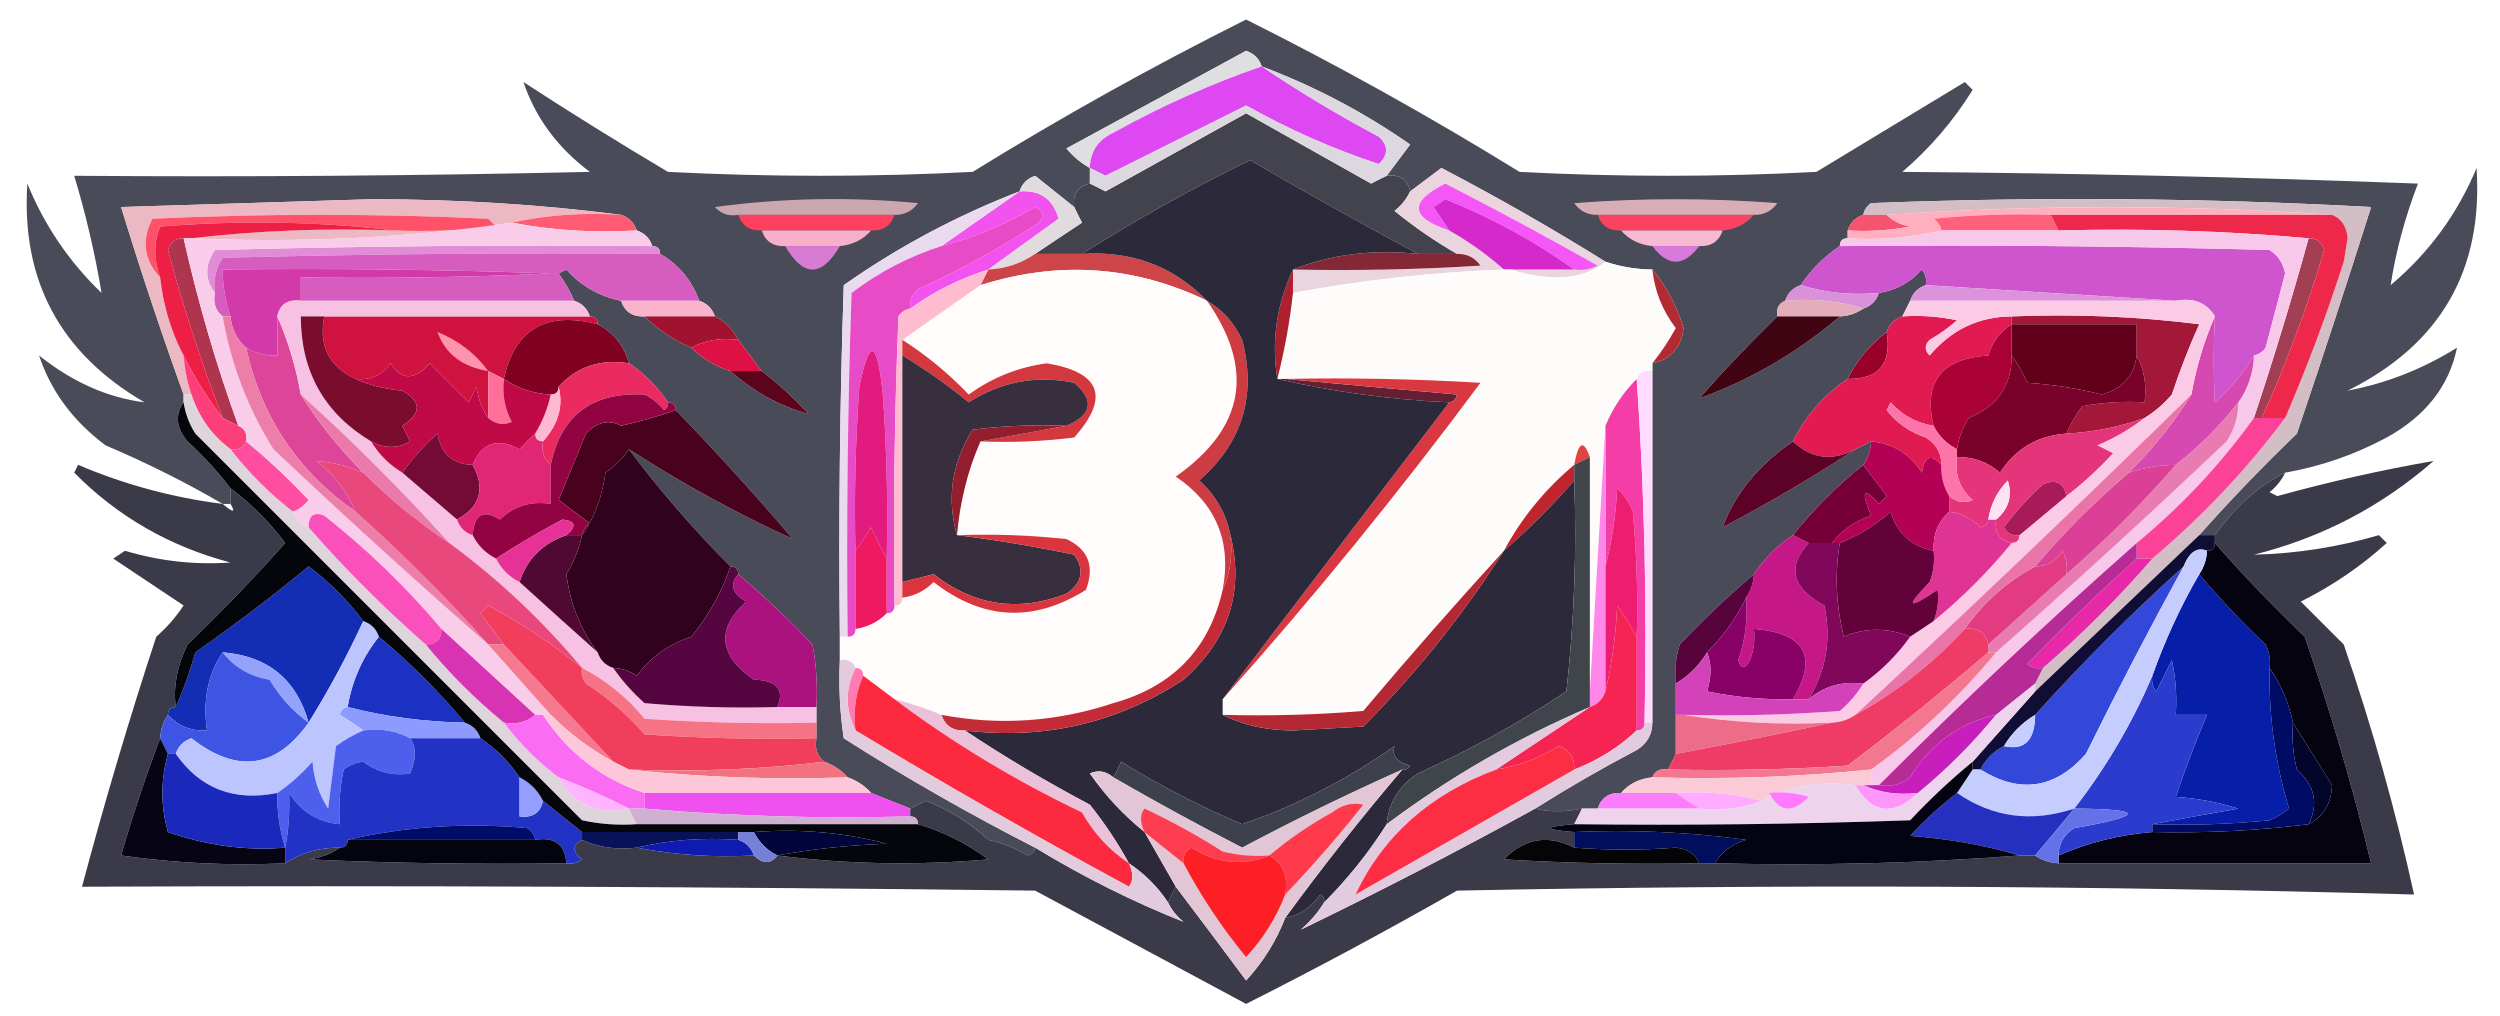 <?xml version="1.0" encoding="UTF-8"?>
<!DOCTYPE svg PUBLIC "-//W3C//DTD SVG 1.1//EN" "http://www.w3.org/Graphics/SVG/1.1/DTD/svg11.dtd">
<svg xmlns="http://www.w3.org/2000/svg" version="1.1" width="320px" height="130px" style="shape-rendering:geometricPrecision; text-rendering:geometricPrecision; image-rendering:optimizeQuality; fill-rule:evenodd; clip-rule:evenodd" xmlns:xlink="http://www.w3.org/1999/xlink">
<g><path style="opacity:0.826" fill="#252636" d="M 292.5,60.5 C 289.172,62.121 286.172,64.787 283.5,68.5C 282.833,68.5 282.167,68.5 281.5,68.5C 285.463,64.035 289.63,59.702 294,55.5C 297.271,45.854 300.438,36.188 303.5,26.5C 282.174,25.334 260.841,25.167 239.5,26C 238.944,26.383 238.611,26.883 238.5,27.5C 237.5,27.833 236.833,28.5 236.5,29.5C 236.5,29.833 236.5,30.167 236.5,30.5C 235.833,30.5 235.5,30.833 235.5,31.5C 233.5,32.833 231.833,34.5 230.5,36.5C 229.5,36.833 228.833,37.5 228.5,38.5C 227.662,38.842 227.328,39.508 227.5,40.5C 224.067,43.83 220.734,47.33 217.5,51C 224.073,48.618 230.073,45.118 235.5,40.5C 236.609,40.443 237.609,40.11 238.5,39.5C 239.5,39.167 240.167,38.5 240.5,37.5C 242.679,37.16 244.512,36.16 246,34.5C 246.464,35.094 246.631,35.761 246.5,36.5C 245.5,36.833 244.833,37.5 244.5,38.5C 244.167,39.167 243.833,39.833 243.5,40.5C 242.5,40.833 241.833,41.5 241.5,42.5C 239.367,44.09 237.701,46.09 236.5,48.5C 233.427,50.569 231.094,53.236 229.5,56.5C 225.071,59.536 222.071,63.203 220.5,67.5C 226.394,64.392 232.061,61.059 237.5,57.5C 238.167,57.167 238.833,56.833 239.5,56.5C 239.443,57.609 239.11,58.609 238.5,59.5C 235.167,62.167 232.167,65.167 229.5,68.5C 227.5,69.833 225.833,71.5 224.5,73.5C 221.203,76.296 218.036,79.296 215,82.5C 214.506,84.134 214.34,85.801 214.5,87.5C 214.5,88.833 214.5,90.167 214.5,91.5C 214.5,93.167 214.5,94.833 214.5,96.5C 214.167,97.167 213.833,97.833 213.5,98.5C 212.508,98.328 211.842,98.662 211.5,99.5C 209.847,99.66 208.514,100.326 207.5,101.5C 205.973,101.427 204.973,102.094 204.5,103.5C 203.833,103.5 203.167,103.5 202.5,103.5C 200.259,103.954 198.259,103.954 196.5,103.5C 200.665,100.864 204.998,98.364 209.5,96C 210.823,95.184 211.489,94.017 211.5,92.5C 211.5,77.5 211.5,62.5 211.5,47.5C 211.5,47.167 211.5,46.833 211.5,46.5C 213.844,46.021 215.178,44.521 215.5,42C 214.619,39.133 213.286,36.633 211.5,34.5C 209.435,34.483 207.435,34.15 205.5,33.5C 198.725,29.274 191.725,25.274 184.5,21.5C 183.148,22.524 181.815,23.524 180.5,24.5C 180.179,22.952 179.179,22.285 177.5,22.5C 178.476,21.185 179.476,19.852 180.5,18.5C 174.587,14.377 168.254,11.043 161.5,8.5C 161.189,7.522 160.522,6.855 159.5,6.5C 151.833,10.667 144.167,14.833 136.5,19C 137.373,20.045 138.373,20.878 139.5,21.5C 139.5,22.167 139.5,22.833 139.5,23.5C 137.952,23.821 137.285,24.821 137.5,26.5C 135.852,25.19 134.186,23.857 132.5,22.5C 131.478,22.855 130.811,23.522 130.5,24.5C 122.498,27.584 114.998,31.584 108,36.5C 107.5,51.496 107.333,66.496 107.5,81.5C 107.5,82.5 107.5,83.5 107.5,84.5C 107.335,87.85 107.502,91.183 108,94.5C 115.95,99.558 124.116,104.225 132.5,108.5C 132.44,109.043 132.107,109.376 131.5,109.5C 129.941,108.553 128.274,107.887 126.5,107.5C 124.206,105.347 121.54,103.68 118.5,102.5C 117.817,102.863 117.15,103.196 116.5,103.5C 114.833,102.833 113.167,102.167 111.5,101.5C 110.71,100.599 109.71,99.932 108.5,99.5C 107.71,98.599 106.71,97.932 105.5,97.5C 104.596,96.791 104.263,95.791 104.5,94.5C 104.5,93.833 104.5,93.167 104.5,92.5C 104.5,91.833 104.5,91.167 104.5,90.5C 104.664,87.813 104.497,85.146 104,82.5C 100.964,79.296 97.797,76.296 94.5,73.5C 94.5,72.833 94.167,72.5 93.5,72.5C 88.771,67.776 84.437,62.776 80.5,57.5C 87.333,61.911 94.333,65.744 101.5,69C 96.634,63.304 91.634,57.804 86.5,52.5C 86.5,51.833 86.167,51.5 85.5,51.5C 84.167,49.5 82.5,47.833 80.5,46.5C 79.876,44.246 78.543,42.579 76.5,41.5C 76.5,40.833 76.167,40.5 75.5,40.5C 75.167,39.5 74.5,38.833 73.5,38.5C 72.972,37.279 72.305,36.113 71.5,35C 71.833,34.833 72.167,34.667 72.5,34.5C 74.4,36.616 76.733,37.949 79.5,38.5C 79.973,39.906 80.973,40.573 82.5,40.5C 84.205,42.192 86.205,43.525 88.5,44.5C 89.899,45.89 91.566,46.89 93.5,47.5C 96.471,50.149 99.804,51.982 103.5,53C 101.63,50.96 99.63,49.127 97.5,47.5C 96.5,46.167 95.5,44.833 94.5,43.5C 93.833,42.167 92.833,41.167 91.5,40.5C 91.167,39.5 90.5,38.833 89.5,38.5C 88.557,35.891 86.89,33.891 84.5,32.5C 84.5,31.833 84.167,31.5 83.5,31.5C 83.167,30.5 82.5,29.833 81.5,29.5C 81.167,28.5 80.5,27.833 79.5,27.5C 69.188,26.168 58.522,25.501 47.5,25.5C 36.833,25.833 26.167,26.167 15.5,26.5C 17.975,34.591 20.641,42.591 23.5,50.5C 23.5,50.833 23.5,51.167 23.5,51.5C 22.379,53.089 22.546,54.756 24,56.5C 26.04,58.37 27.873,60.37 29.5,62.5C 29.5,63.167 29.5,63.833 29.5,64.5C 29.167,64.5 28.833,64.5 28.5,64.5C 23.771,61.738 18.771,59.238 13.5,57C 9.343,53.886 6.51,50.052 5,45.5C 9.248,48.892 13.748,50.892 18.5,51.5C 7.695,45.22 2.695,35.887 3.5,23.5C 5.68,28.845 8.847,33.511 13,37.5C 12.169,32.488 11.002,27.488 9.5,22.5C 31.503,22.667 53.502,22.5 75.5,22C 71.375,18.91 68.542,15.076 67,10.5C 73.083,14.459 79.249,18.292 85.5,22C 98.5,22.667 111.5,22.667 124.5,22C 135.881,14.976 147.548,8.476 159.5,2.5C 171.452,8.476 183.119,14.976 194.5,22C 207.167,22.667 219.833,22.667 232.5,22C 238.833,18.167 245.167,14.333 251.5,10.5C 251.833,10.833 252.167,11.167 252.5,11.5C 250.062,15.442 247.062,18.942 243.5,22C 265.508,22.167 287.508,22.667 309.5,23.5C 307.844,27.799 306.677,32.133 306,36.5C 310.888,32.388 314.555,27.388 317,21.5C 317.858,34.611 312.358,44.111 300.5,50C 305.432,49.074 310.098,47.24 314.5,44.5C 313.486,49.41 310.486,53.243 305.5,56C 301.394,58.202 297.06,59.702 292.5,60.5 Z"/></g>
<g><path style="opacity:1" fill="#dfdee1" d="M 161.5,8.5 C 155.009,10.741 148.676,13.574 142.5,17C 140.561,17.908 139.561,19.408 139.5,21.5C 138.373,20.878 137.373,20.045 136.5,19C 144.167,14.833 151.833,10.667 159.5,6.5C 160.522,6.855 161.189,7.522 161.5,8.5 Z"/></g>
<g><path style="opacity:1" fill="#42434d" d="M 177.5,22.5 C 179.179,22.285 180.179,22.952 180.5,24.5C 180.047,25.458 179.381,26.292 178.5,27C 181.07,29.087 183.737,30.92 186.5,32.5C 184.833,32.5 183.167,32.5 181.5,32.5C 174.299,28.647 167.132,24.647 160,20.5C 152.545,24.14 145.378,28.14 138.5,32.5C 136.5,32.5 134.5,32.5 132.5,32.5C 134.435,31.19 136.435,29.857 138.5,28.5C 138.137,27.817 137.804,27.15 137.5,26.5C 137.285,24.821 137.952,23.821 139.5,23.5C 140.15,23.804 140.817,24.137 141.5,24.5C 147.5,21.167 153.5,17.833 159.5,14.5C 164.833,17.5 170.167,20.5 175.5,23.5C 176.183,23.137 176.85,22.804 177.5,22.5 Z"/></g>
<g><path style="opacity:1" fill="#dd48f2" d="M 161.5,8.5 C 166.271,11.726 171.271,14.726 176.5,17.5C 177.731,18.651 177.731,19.817 176.5,21C 170.675,19.093 165.008,16.593 159.5,13.5C 153.536,16.482 147.536,19.482 141.5,22.5C 140.817,22.137 140.15,21.804 139.5,21.5C 139.561,19.408 140.561,17.908 142.5,17C 148.676,13.574 155.009,10.741 161.5,8.5 Z"/></g>
<g><path style="opacity:1" fill="#ddd7df" d="M 161.5,8.5 C 168.254,11.043 174.587,14.377 180.5,18.5C 179.476,19.852 178.476,21.185 177.5,22.5C 176.85,22.804 176.183,23.137 175.5,23.5C 170.167,20.5 164.833,17.5 159.5,14.5C 153.5,17.833 147.5,21.167 141.5,24.5C 140.817,24.137 140.15,23.804 139.5,23.5C 139.5,22.833 139.5,22.167 139.5,21.5C 140.15,21.804 140.817,22.137 141.5,22.5C 147.536,19.482 153.536,16.482 159.5,13.5C 165.008,16.593 170.675,19.093 176.5,21C 177.731,19.817 177.731,18.651 176.5,17.5C 171.271,14.726 166.271,11.726 161.5,8.5 Z"/></g>
<g><path style="opacity:1" fill="#ead4de" d="M 205.5,33.5 C 203.952,34.794 201.952,35.461 199.5,35.5C 197.304,35.495 195.304,35.162 193.5,34.5C 196.167,34.5 198.833,34.5 201.5,34.5C 202.552,34.65 203.552,34.483 204.5,34C 198.064,30.366 191.564,26.866 185,23.5C 180.328,25.837 180.495,27.837 185.5,29.5C 188.009,30.921 190.343,32.588 192.5,34.5C 183.316,34.845 174.316,35.845 165.5,37.5C 165.5,36.5 165.5,35.5 165.5,34.5C 173.507,34.666 181.507,34.5 189.5,34C 188.756,32.961 187.756,32.461 186.5,32.5C 183.737,30.92 181.07,29.087 178.5,27C 179.381,26.292 180.047,25.458 180.5,24.5C 181.815,23.524 183.148,22.524 184.5,21.5C 191.725,25.274 198.725,29.274 205.5,33.5 Z"/></g>
<g><path style="opacity:1" fill="#cba7b0" d="M 114.5,27.5 C 107.833,27.5 101.167,27.5 94.5,27.5C 93.325,27.719 92.325,27.386 91.5,26.5C 100.147,25.335 108.814,25.168 117.5,26C 116.756,27.039 115.756,27.539 114.5,27.5 Z"/></g>
<g><path style="opacity:1" fill="#d8aeb6" d="M 224.5,27.5 C 217.833,27.5 211.167,27.5 204.5,27.5C 203.244,27.539 202.244,27.039 201.5,26C 210.167,25.333 218.833,25.333 227.5,26C 226.756,27.039 225.756,27.539 224.5,27.5 Z"/></g>
<g><path style="opacity:1" fill="#d3bec6" d="M 281.5,68.5 C 274.5,75.167 267.5,81.833 260.5,88.5C 260.5,88.167 260.5,87.833 260.5,87.5C 260.833,86.833 261.167,86.167 261.5,85.5C 266.5,81.167 271.167,76.5 275.5,71.5C 281.892,66.11 287.559,60.11 292.5,53.5C 295.29,47.056 297.79,40.39 300,33.5C 300.167,32.5 300.333,31.5 300.5,30.5C 300.36,28.97 299.693,27.97 298.5,27.5C 279.64,26.198 260.64,26.198 241.5,27.5C 240.5,27.5 239.5,27.5 238.5,27.5C 238.611,26.883 238.944,26.383 239.5,26C 260.841,25.167 282.174,25.334 303.5,26.5C 300.438,36.188 297.271,45.854 294,55.5C 289.63,59.702 285.463,64.035 281.5,68.5 Z"/></g>
<g><path style="opacity:1" fill="#ecb8c3" d="M 79.5,27.5 C 74.637,27.18 69.97,27.514 65.5,28.5C 52.079,30.454 38.412,31.121 24.5,30.5C 32.984,29.507 41.651,29.174 50.5,29.5C 54.846,29.666 59.179,29.499 63.5,29C 63.167,28.667 62.833,28.333 62.5,28C 48.167,27.333 33.833,27.333 19.5,28C 18.093,30.785 18.426,33.285 20.5,35.5C 20.899,39.117 21.899,42.45 23.5,45.5C 23.629,47.216 23.962,48.883 24.5,50.5C 24.167,50.5 23.833,50.5 23.5,50.5C 20.641,42.591 17.975,34.591 15.5,26.5C 26.167,26.167 36.833,25.833 47.5,25.5C 58.522,25.501 69.188,26.168 79.5,27.5 Z"/></g>
<g><path style="opacity:1" fill="#f457f5" d="M 201.5,34.5 C 196.447,30.886 190.947,27.886 185,25.5C 184.5,25.833 184,26.167 183.5,26.5C 184.193,27.518 184.859,28.518 185.5,29.5C 180.495,27.837 180.328,25.837 185,23.5C 191.564,26.866 198.064,30.366 204.5,34C 203.552,34.483 202.552,34.65 201.5,34.5 Z"/></g>
<g><path style="opacity:1" fill="#ff5168" d="M 50.5,29.5 C 40.675,28.342 30.675,28.175 20.5,29C 19.667,31.081 19.667,33.248 20.5,35.5C 18.426,33.285 18.093,30.785 19.5,28C 33.833,27.333 48.167,27.333 62.5,28C 62.833,28.333 63.167,28.667 63.5,29C 59.179,29.499 54.846,29.666 50.5,29.5 Z"/></g>
<g><path style="opacity:1" fill="#ff5c74" d="M 79.5,27.5 C 80.5,27.833 81.167,28.5 81.5,29.5C 75.974,29.821 70.641,29.488 65.5,28.5C 69.97,27.514 74.637,27.18 79.5,27.5 Z"/></g>
<g><path style="opacity:1" fill="#fc405e" d="M 94.5,27.5 C 101.167,27.5 107.833,27.5 114.5,27.5C 114.027,28.906 113.027,29.573 111.5,29.5C 106.833,29.5 102.167,29.5 97.5,29.5C 95.973,29.573 94.973,28.906 94.5,27.5 Z"/></g>
<g><path style="opacity:1" fill="#f252ed" d="M 130.5,24.5 C 133.127,24.293 134.793,25.46 135.5,28C 132.463,30.178 129.463,32.345 126.5,34.5C 122.883,35.642 119.55,37.308 116.5,39.5C 116.414,38.504 116.748,37.671 117.5,37C 122.907,34.547 128.074,31.714 133,28.5C 133.688,27.668 133.521,27.002 132.5,26.5C 128.708,28.731 124.708,30.398 120.5,31.5C 123.833,29.167 127.167,26.833 130.5,24.5 Z"/></g>
<g><path style="opacity:1" fill="#f94360" d="M 204.5,27.5 C 211.167,27.5 217.833,27.5 224.5,27.5C 223.486,28.674 222.153,29.34 220.5,29.5C 216.167,29.5 211.833,29.5 207.5,29.5C 205.973,29.573 204.973,28.906 204.5,27.5 Z"/></g>
<g><path style="opacity:1" fill="#f65370" d="M 238.5,27.5 C 239.5,27.5 240.5,27.5 241.5,27.5C 242.263,28.268 243.263,28.768 244.5,29C 241.854,29.497 239.187,29.664 236.5,29.5C 236.833,28.5 237.5,27.833 238.5,27.5 Z"/></g>
<g><path style="opacity:1" fill="#ffafbe" d="M 298.5,27.5 C 286.5,27.5 274.5,27.5 262.5,27.5C 257.489,27.334 252.489,27.501 247.5,28C 248.056,28.383 248.389,28.883 248.5,29.5C 244.6,30.43 240.6,30.763 236.5,30.5C 236.5,30.167 236.5,29.833 236.5,29.5C 239.187,29.664 241.854,29.497 244.5,29C 243.263,28.768 242.263,28.268 241.5,27.5C 260.64,26.198 279.64,26.198 298.5,27.5 Z"/></g>
<g><path style="opacity:1" fill="#ff607b" d="M 262.5,27.5 C 262.833,28.167 263.167,28.833 263.5,29.5C 258.5,29.5 253.5,29.5 248.5,29.5C 248.389,28.883 248.056,28.383 247.5,28C 252.489,27.501 257.489,27.334 262.5,27.5 Z"/></g>
<g><path style="opacity:1" fill="#f8b0ca" d="M 97.5,29.5 C 102.167,29.5 106.833,29.5 111.5,29.5C 110.486,30.674 109.153,31.34 107.5,31.5C 105.167,31.5 102.833,31.5 100.5,31.5C 98.973,31.573 97.973,30.906 97.5,29.5 Z"/></g>
<g><path style="opacity:1" fill="#e1dadf" d="M 137.5,26.5 C 137.804,27.15 138.137,27.817 138.5,28.5C 136.435,29.857 134.435,31.19 132.5,32.5C 130.703,33.73 128.703,34.396 126.5,34.5C 129.463,32.345 132.463,30.178 135.5,28C 134.793,25.46 133.127,24.293 130.5,24.5C 130.811,23.522 131.478,22.855 132.5,22.5C 134.186,23.857 135.852,25.19 137.5,26.5 Z"/></g>
<g><path style="opacity:1" fill="#d529cb" d="M 201.5,34.5 C 198.833,34.5 196.167,34.5 193.5,34.5C 193.167,34.5 192.833,34.5 192.5,34.5C 190.343,32.588 188.009,30.921 185.5,29.5C 184.859,28.518 184.193,27.518 183.5,26.5C 184,26.167 184.5,25.833 185,25.5C 190.947,27.886 196.447,30.886 201.5,34.5 Z"/></g>
<g><path style="opacity:1" fill="#f8bad3" d="M 207.5,29.5 C 211.833,29.5 216.167,29.5 220.5,29.5C 220.027,30.906 219.027,31.573 217.5,31.5C 215.5,31.5 213.5,31.5 211.5,31.5C 209.847,31.34 208.514,30.674 207.5,29.5 Z"/></g>
<g><path style="opacity:1" fill="#e08cd6" d="M 83.5,31.5 C 84.167,31.5 84.5,31.833 84.5,32.5C 65.83,32.333 47.164,32.5 28.5,33C 27.62,34.356 27.287,35.856 27.5,37.5C 26.193,35.777 26.193,33.944 27.5,32C 46.164,31.5 64.83,31.333 83.5,31.5 Z"/></g>
<g><path style="opacity:1" fill="#d87bd2" d="M 100.5,31.5 C 102.833,31.5 105.167,31.5 107.5,31.5C 105.167,35.5 102.833,35.5 100.5,31.5 Z"/></g>
<g><path style="opacity:1" fill="#d77ad9" d="M 211.5,31.5 C 213.5,31.5 215.5,31.5 217.5,31.5C 215.5,34.167 213.5,34.167 211.5,31.5 Z"/></g>
<g><path style="opacity:1" fill="#e9dbed" d="M 130.5,24.5 C 127.167,26.833 123.833,29.167 120.5,31.5C 116.327,32.837 112.493,34.837 109,37.5C 108.5,52.163 108.333,66.829 108.5,81.5C 108.167,81.5 107.833,81.5 107.5,81.5C 107.333,66.496 107.5,51.496 108,36.5C 114.998,31.584 122.498,27.584 130.5,24.5 Z"/></g>
<g><path style="opacity:1" fill="#cd4449" d="M 132.5,32.5 C 134.5,32.5 136.5,32.5 138.5,32.5C 144.869,32.079 150.203,34.079 154.5,38.5C 145.182,34.001 135.516,33.335 125.5,36.5C 125.833,35.833 126.167,35.167 126.5,34.5C 128.703,34.396 130.703,33.73 132.5,32.5 Z"/></g>
<g><path style="opacity:1" fill="#842836" d="M 181.5,32.5 C 183.167,32.5 184.833,32.5 186.5,32.5C 187.756,32.461 188.756,32.961 189.5,34C 181.507,34.5 173.507,34.666 165.5,34.5C 170.396,32.554 175.729,31.887 181.5,32.5 Z"/></g>
<g><path style="opacity:1" fill="#d75cc0" d="M 84.5,32.5 C 86.89,33.891 88.557,35.891 89.5,38.5C 86.167,38.5 82.833,38.5 79.5,38.5C 76.733,37.949 74.4,36.616 72.5,34.5C 72.167,34.667 71.833,34.833 71.5,35C 72.305,36.113 72.972,37.279 73.5,38.5C 61.833,38.5 50.167,38.5 38.5,38.5C 38.5,37.5 38.5,36.5 38.5,35.5C 49.172,35.666 59.839,35.5 70.5,35C 56.504,34.5 42.504,34.333 28.5,34.5C 28.517,36.565 28.851,38.565 29.5,40.5C 29.167,40.5 28.833,40.5 28.5,40.5C 27.596,39.791 27.263,38.791 27.5,37.5C 27.287,35.856 27.62,34.356 28.5,33C 47.164,32.5 65.83,32.333 84.5,32.5 Z"/></g>
<g><path style="opacity:1" fill="#fffcfb" d="M 154.5,38.5 C 160.646,47.306 159.313,54.806 150.5,61C 155.669,64.506 157.669,69.339 156.5,75.5C 154.787,83.049 150.12,87.882 142.5,90C 135.256,92.402 127.922,92.902 120.5,91.5C 118.626,90.715 116.626,90.048 114.5,89.5C 113.167,88.5 111.833,87.5 110.5,86.5C 110.5,85.833 110.167,85.5 109.5,85.5C 109.158,84.662 108.492,84.328 107.5,84.5C 107.5,83.5 107.5,82.5 107.5,81.5C 107.833,81.5 108.167,81.5 108.5,81.5C 109.167,81.5 109.5,81.167 109.5,80.5C 111.062,80.267 112.395,79.6 113.5,78.5C 114.167,78.5 114.5,78.167 114.5,77.5C 115.167,77.5 115.5,77.167 115.5,76.5C 117.044,76.297 118.378,75.63 119.5,74.5C 125.779,79.389 132.279,79.723 139,75.5C 140.14,72.472 139.306,70.305 136.5,69C 131.845,68.501 127.179,68.334 122.5,68.5C 122.87,64.226 123.87,60.226 125.5,56.5C 129.514,56.666 133.514,56.499 137.5,56C 142.08,50.839 140.913,47.672 134,46.5C 130.343,46.994 127.01,48.327 124,50.5C 121.412,47.8 118.579,45.467 115.5,43.5C 118.833,41.167 122.167,38.833 125.5,36.5C 135.516,33.335 145.182,34.001 154.5,38.5 Z"/></g>
<g><path style="opacity:1" fill="#fefbfb" d="M 205.5,33.5 C 207.435,34.15 209.435,34.483 211.5,34.5C 211.798,37.265 212.798,39.765 214.5,42C 213.614,43.615 212.614,45.115 211.5,46.5C 211.5,46.833 211.5,47.167 211.5,47.5C 210.508,47.328 209.842,47.662 209.5,48.5C 207.782,50.223 206.449,52.223 205.5,54.5C 204.833,65.833 204.167,77.167 203.5,88.5C 203.5,78.5 203.5,68.5 203.5,58.5C 202.699,56.207 202.032,56.54 201.5,59.5C 197.785,62.607 194.785,66.273 192.5,70.5C 186.4,77.167 180.4,84.001 174.5,91C 168.509,91.499 162.509,91.666 156.5,91.5C 156.5,90.833 156.5,90.167 156.5,89.5C 168.08,76.529 179.08,63.029 189.5,49C 181.173,48.5 172.84,48.334 164.5,48.5C 164.167,48.5 163.833,48.5 163.5,48.5C 164.422,44.888 165.089,41.221 165.5,37.5C 174.316,35.845 183.316,34.845 192.5,34.5C 192.833,34.5 193.167,34.5 193.5,34.5C 195.304,35.162 197.304,35.495 199.5,35.5C 201.952,35.461 203.952,34.794 205.5,33.5 Z"/></g>
<g><path style="opacity:1" fill="#cf55ce" d="M 235.5,31.5 C 253.836,31.333 272.17,31.5 290.5,32C 291.578,32.674 292.245,33.674 292.5,35C 291.668,38.164 290.834,41.331 290,44.5C 289.617,45.056 289.117,45.389 288.5,45.5C 287.184,47.716 285.517,49.716 283.5,51.5C 283.311,48.015 283.311,44.348 283.5,40.5C 282.448,38.744 280.781,38.077 278.5,38.5C 267.833,37.833 257.167,37.167 246.5,36.5C 246.631,35.761 246.464,35.094 246,34.5C 244.512,36.16 242.679,37.16 240.5,37.5C 236.958,37.813 233.625,37.479 230.5,36.5C 231.833,34.5 233.5,32.833 235.5,31.5 Z"/></g>
<g><path style="opacity:1" fill="#a33f52" d="M 295.5,30.5 C 296.497,30.47 297.164,30.97 297.5,32C 295.31,39.411 292.643,46.577 289.5,53.5C 289.167,53.5 288.833,53.5 288.5,53.5C 291.042,45.876 293.375,38.209 295.5,30.5 Z"/></g>
<g><path style="opacity:1" fill="#e74bc6" d="M 116.5,39.5 C 115.883,39.611 115.383,39.944 115,40.5C 114.5,52.829 114.333,65.162 114.5,77.5C 114.5,78.167 114.167,78.5 113.5,78.5C 113.5,76.167 113.5,73.833 113.5,71.5C 113.666,64.492 113.5,57.492 113,50.5C 112.286,43.458 111.286,43.124 110,49.5C 109.5,56.492 109.334,63.492 109.5,70.5C 109.5,73.833 109.5,77.167 109.5,80.5C 109.5,81.167 109.167,81.5 108.5,81.5C 108.333,66.829 108.5,52.163 109,37.5C 112.493,34.837 116.327,32.837 120.5,31.5C 124.708,30.398 128.708,28.731 132.5,26.5C 133.521,27.002 133.688,27.668 133,28.5C 128.074,31.714 122.907,34.547 117.5,37C 116.748,37.671 116.414,38.504 116.5,39.5 Z"/></g>
<g><path style="opacity:1" fill="#d992da" d="M 230.5,36.5 C 233.625,37.479 236.958,37.813 240.5,37.5C 240.167,38.5 239.5,39.167 238.5,39.5C 235.375,38.521 232.042,38.187 228.5,38.5C 228.833,37.5 229.5,36.833 230.5,36.5 Z"/></g>
<g><path style="opacity:1" fill="#dd92de" d="M 246.5,36.5 C 257.167,37.167 267.833,37.833 278.5,38.5C 267.167,38.5 255.833,38.5 244.5,38.5C 244.833,37.5 245.5,36.833 246.5,36.5 Z"/></g>
<g><path style="opacity:1" fill="#ed1f45" d="M 50.5,29.5 C 41.651,29.174 32.984,29.507 24.5,30.5C 24.167,30.5 23.833,30.5 23.5,30.5C 22.503,30.47 21.836,30.97 21.5,32C 23.466,39.342 25.799,46.509 28.5,53.5C 26.546,50.974 24.879,48.307 23.5,45.5C 21.899,42.45 20.899,39.117 20.5,35.5C 19.667,33.248 19.667,31.081 20.5,29C 30.675,28.175 40.675,28.342 50.5,29.5 Z"/></g>
<g><path style="opacity:1" fill="#ffbcd0" d="M 126.5,34.5 C 126.167,35.167 125.833,35.833 125.5,36.5C 122.167,38.833 118.833,41.167 115.5,43.5C 115.5,44.167 115.5,44.833 115.5,45.5C 115.5,55.167 115.5,64.833 115.5,74.5C 115.5,75.167 115.5,75.833 115.5,76.5C 115.5,77.167 115.167,77.5 114.5,77.5C 114.333,65.162 114.5,52.829 115,40.5C 115.383,39.944 115.883,39.611 116.5,39.5C 119.55,37.308 122.883,35.642 126.5,34.5 Z"/></g>
<g><path style="opacity:1" fill="#f9b4cc" d="M 79.5,38.5 C 82.833,38.5 86.167,38.5 89.5,38.5C 90.5,38.833 91.167,39.5 91.5,40.5C 88.5,40.5 85.5,40.5 82.5,40.5C 80.973,40.573 79.973,39.906 79.5,38.5 Z"/></g>
<g><path style="opacity:1" fill="#e5acbb" d="M 228.5,38.5 C 232.042,38.187 235.375,38.521 238.5,39.5C 237.609,40.11 236.609,40.443 235.5,40.5C 232.833,40.5 230.167,40.5 227.5,40.5C 227.328,39.508 227.662,38.842 228.5,38.5 Z"/></g>
<g><path style="opacity:1" fill="#a1122f" d="M 82.5,40.5 C 85.5,40.5 88.5,40.5 91.5,40.5C 92.833,41.167 93.833,42.167 94.5,43.5C 92.265,43.205 90.265,43.539 88.5,44.5C 86.205,43.525 84.205,42.192 82.5,40.5 Z"/></g>
<g><path style="opacity:1" fill="#ad212f" d="M 165.5,34.5 C 165.5,35.5 165.5,36.5 165.5,37.5C 165.089,41.221 164.422,44.888 163.5,48.5C 162.718,43.718 163.385,39.052 165.5,34.5 Z"/></g>
<g><path style="opacity:1" fill="#ed284a" d="M 262.5,27.5 C 274.5,27.5 286.5,27.5 298.5,27.5C 299.693,27.97 300.36,28.97 300.5,30.5C 300.333,31.5 300.167,32.5 300,33.5C 297.79,40.39 295.29,47.056 292.5,53.5C 291.5,53.5 290.5,53.5 289.5,53.5C 292.643,46.577 295.31,39.411 297.5,32C 297.164,30.97 296.497,30.47 295.5,30.5C 284.885,29.546 274.218,29.213 263.5,29.5C 263.167,28.833 262.833,28.167 262.5,27.5 Z"/></g>
<g><path style="opacity:1" fill="#d23aa9" d="M 38.5,38.5 C 36.821,38.285 35.821,38.952 35.5,40.5C 35.5,42.167 35.5,43.833 35.5,45.5C 34.041,45.567 32.708,45.234 31.5,44.5C 30.326,43.486 29.66,42.153 29.5,40.5C 28.851,38.565 28.517,36.565 28.5,34.5C 42.504,34.333 56.504,34.5 70.5,35C 59.839,35.5 49.172,35.666 38.5,35.5C 38.5,36.5 38.5,37.5 38.5,38.5 Z"/></g>
<g><path style="opacity:1" fill="#b22b34" d="M 211.5,34.5 C 213.286,36.633 214.619,39.133 215.5,42C 215.178,44.521 213.844,46.021 211.5,46.5C 212.614,45.115 213.614,43.615 214.5,42C 212.798,39.765 211.798,37.265 211.5,34.5 Z"/></g>
<g><path style="opacity:1" fill="#d0123e" d="M 41.5,40.5 C 52.833,40.5 64.167,40.5 75.5,40.5C 76.167,40.5 76.5,40.833 76.5,41.5C 69.888,39.794 65.888,42.128 64.5,48.5C 63.833,48.167 63.167,47.833 62.5,47.5C 62.5,49.5 62.5,51.5 62.5,53.5C 61.71,52.392 61.21,51.058 61,49.5C 60.667,50.167 60.333,50.833 60,51.5C 58.333,49.833 56.667,48.167 55,46.5C 53.057,48.715 51.391,48.715 50,46.5C 48.89,48.037 47.39,48.703 45.5,48.5C 42.107,46.927 40.774,44.26 41.5,40.5 Z"/></g>
<g><path style="opacity:1" fill="#810123" d="M 76.5,41.5 C 78.543,42.579 79.876,44.246 80.5,46.5C 76.845,45.925 73.845,46.925 71.5,49.5C 71.5,50.167 71.167,50.5 70.5,50.5C 68.297,50.396 66.297,49.73 64.5,48.5C 65.888,42.128 69.888,39.794 76.5,41.5 Z"/></g>
<g><path style="opacity:1" fill="#61001b" d="M 257.5,41.5 C 262.833,41.5 268.167,41.5 273.5,41.5C 273.5,42.833 273.5,44.167 273.5,45.5C 273.17,48.109 271.67,49.776 269,50.5C 265.924,49.712 262.758,49.212 259.5,49C 258.915,47.698 258.249,46.531 257.5,45.5C 257.5,44.167 257.5,42.833 257.5,41.5 Z"/></g>
<g><path style="opacity:1" fill="#af344d" d="M 23.5,30.5 C 25.334,38.685 27.667,46.685 30.5,54.5C 29.833,54.167 29.167,53.833 28.5,53.5C 25.799,46.509 23.466,39.342 21.5,32C 21.836,30.97 22.503,30.47 23.5,30.5 Z"/></g>
<g><path style="opacity:1" fill="#fd93ac" d="M 62.5,47.5 C 59.161,46.96 56.994,45.293 56,42.5C 58.687,43.582 60.854,45.249 62.5,47.5 Z"/></g>
<g><path style="opacity:1" fill="#410413" d="M 227.5,40.5 C 230.167,40.5 232.833,40.5 235.5,40.5C 230.073,45.118 224.073,48.618 217.5,51C 220.734,47.33 224.067,43.83 227.5,40.5 Z"/></g>
<g><path style="opacity:1" fill="#de1144" d="M 94.5,43.5 C 95.5,44.833 96.5,46.167 97.5,47.5C 96.167,47.5 94.833,47.5 93.5,47.5C 91.566,46.89 89.899,45.89 88.5,44.5C 90.265,43.539 92.265,43.205 94.5,43.5 Z"/></g>
<g><path style="opacity:1" fill="#9a012a" d="M 241.5,42.5 C 242.152,46.56 240.485,48.56 236.5,48.5C 237.701,46.09 239.367,44.09 241.5,42.5 Z"/></g>
<g><path style="opacity:1" fill="#a31738" d="M 257.5,41.5 C 257.5,41.167 257.5,40.833 257.5,40.5C 265.528,40.169 273.528,40.502 281.5,41.5C 280.181,44.442 279.015,47.442 278,50.5C 276.961,51.71 275.794,52.71 274.5,53.5C 271.316,54.643 267.983,55.309 264.5,55.5C 265.028,54.279 265.695,53.113 266.5,52C 269.146,51.503 271.813,51.336 274.5,51.5C 274.795,49.265 274.461,47.265 273.5,45.5C 273.5,44.167 273.5,42.833 273.5,41.5C 268.167,41.5 262.833,41.5 257.5,41.5 Z"/></g>
<g><path style="opacity:1" fill="#cd3c43" d="M 154.5,38.5 C 156.453,39.626 157.953,41.292 159,43.5C 160.856,50.662 159.023,56.662 153.5,61.5C 155.616,63.4 156.949,65.733 157.5,68.5C 157.802,71.059 157.468,73.393 156.5,75.5C 157.669,69.339 155.669,64.506 150.5,61C 159.313,54.806 160.646,47.306 154.5,38.5 Z"/></g>
<g><path style="opacity:1" fill="#5b041b" d="M 93.5,47.5 C 94.833,47.5 96.167,47.5 97.5,47.5C 99.63,49.127 101.63,50.96 103.5,53C 99.804,51.982 96.471,50.149 93.5,47.5 Z"/></g>
<g><path style="opacity:1" fill="#d2383e" d="M 115.5,43.5 C 118.579,45.467 121.412,47.8 124,50.5C 127.01,48.327 130.343,46.994 134,46.5C 140.913,47.672 142.08,50.839 137.5,56C 133.514,56.499 129.514,56.666 125.5,56.5C 129.167,55.833 132.833,55.167 136.5,54.5C 139.799,53.099 140.132,51.265 137.5,49C 132.662,48.001 128.162,48.834 124,51.5C 121.298,49.295 118.464,47.295 115.5,45.5C 115.5,44.833 115.5,44.167 115.5,43.5 Z"/></g>
<g><path style="opacity:1" fill="#e11b52" d="M 243.5,40.5 C 245.857,40.337 248.19,40.503 250.5,41C 249.421,41.956 248.255,42.789 247,43.5C 246.333,44.167 246.333,44.833 247,45.5C 249.781,42.195 253.281,40.529 257.5,40.5C 257.5,40.833 257.5,41.167 257.5,41.5C 256.035,42.406 255.035,43.739 254.5,45.5C 248.49,45.904 246.157,48.904 247.5,54.5C 245.321,54.16 243.488,53.16 242,51.5C 241.833,51.833 241.667,52.167 241.5,52.5C 242.779,54.146 244.445,55.313 246.5,56C 247.823,56.816 248.489,57.983 248.5,59.5C 247.175,58.047 246.342,58.381 246,60.5C 244.429,58.077 242.263,56.744 239.5,56.5C 238.833,56.833 238.167,57.167 237.5,57.5C 234.518,59.078 231.851,58.744 229.5,56.5C 231.094,53.236 233.427,50.569 236.5,48.5C 240.485,48.56 242.152,46.56 241.5,42.5C 241.833,41.5 242.5,40.833 243.5,40.5 Z"/></g>
<g><path style="opacity:1" fill="#f8c8eb" d="M 248.5,29.5 C 253.5,29.5 258.5,29.5 263.5,29.5C 274.218,29.213 284.885,29.546 295.5,30.5C 293.375,38.209 291.042,45.876 288.5,53.5C 284.205,59.463 279.205,64.796 273.5,69.5C 262.172,79.495 251.172,89.828 240.5,100.5C 240.167,100.5 239.833,100.5 239.5,100.5C 239.5,99.833 239.5,99.167 239.5,98.5C 245.463,94.205 250.796,89.205 255.5,83.5C 265.463,74.706 275.296,65.706 285,56.5C 286.009,54.975 286.509,53.308 286.5,51.5C 287.738,49.786 288.405,47.786 288.5,45.5C 289.117,45.389 289.617,45.056 290,44.5C 290.834,41.331 291.668,38.164 292.5,35C 292.245,33.674 291.578,32.674 290.5,32C 272.17,31.5 253.836,31.333 235.5,31.5C 235.5,30.833 235.833,30.5 236.5,30.5C 240.6,30.763 244.6,30.43 248.5,29.5 Z"/></g>
<g><path style="opacity:1" fill="#dd4698" d="M 35.5,40.5 C 36.87,43.619 37.87,46.952 38.5,50.5C 40.763,54.103 43.43,57.436 46.5,60.5C 44.506,59.65 42.506,59.15 40.5,59C 42.79,60.777 44.457,62.944 45.5,65.5C 38.072,60.303 33.406,53.303 31.5,44.5C 32.708,45.234 34.041,45.567 35.5,45.5C 35.5,43.833 35.5,42.167 35.5,40.5 Z"/></g>
<g><path style="opacity:1" fill="#f6c1e2" d="M 38.5,38.5 C 50.167,38.5 61.833,38.5 73.5,38.5C 74.5,38.833 75.167,39.5 75.5,40.5C 64.167,40.5 52.833,40.5 41.5,40.5C 40.5,40.5 39.5,40.5 38.5,40.5C 38.515,47.574 41.515,52.907 47.5,56.5C 48.5,58.167 49.833,59.5 51.5,60.5C 53.808,62.471 56.142,64.471 58.5,66.5C 58.833,67.5 59.5,68.167 60.5,68.5C 61.167,69.833 62.167,70.833 63.5,71.5C 64.167,72.833 65.167,73.833 66.5,74.5C 69.792,77.49 73.126,80.49 76.5,83.5C 76.833,84.5 77.5,85.167 78.5,85.5C 79.625,87.129 80.959,88.629 82.5,90C 88.157,90.499 93.824,90.666 99.5,90.5C 101.167,90.5 102.833,90.5 104.5,90.5C 104.5,91.167 104.5,91.833 104.5,92.5C 97.159,92.666 89.826,92.5 82.5,92C 80.249,89.242 77.582,87.075 74.5,85.5C 69.463,79.462 63.797,74.129 57.5,69.5C 51.5,62.833 45.167,56.5 38.5,50.5C 37.87,46.952 36.87,43.619 35.5,40.5C 35.821,38.952 36.821,38.285 38.5,38.5 Z"/></g>
<g><path style="opacity:1" fill="#fe709a" d="M 62.5,47.5 C 63.167,47.833 63.833,48.167 64.5,48.5C 64.261,50.467 64.594,52.3 65.5,54C 64.423,54.47 63.423,54.303 62.5,53.5C 62.5,51.5 62.5,49.5 62.5,47.5 Z"/></g>
<g><path style="opacity:1" fill="#642032" d="M 163.5,48.5 C 163.833,48.5 164.167,48.5 164.5,48.5C 171.678,49.167 179.011,49.833 186.5,50.5C 186.376,51.107 186.043,51.44 185.5,51.5C 177.943,51.152 170.61,50.152 163.5,48.5 Z"/></g>
<g><path style="opacity:1" fill="#aa0137" d="M 257.5,41.5 C 257.5,42.833 257.5,44.167 257.5,45.5C 257.498,49.349 255.665,52.016 252,53.5C 251.209,54.745 250.709,56.078 250.5,57.5C 249.167,56.833 248.167,55.833 247.5,54.5C 246.157,48.904 248.49,45.904 254.5,45.5C 255.035,43.739 256.035,42.406 257.5,41.5 Z"/></g>
<g><path style="opacity:1" fill="#372f3e" d="M 115.5,45.5 C 118.464,47.295 121.298,49.295 124,51.5C 128.162,48.834 132.662,48.001 137.5,49C 140.132,51.265 139.799,53.099 136.5,54.5C 132.486,54.334 128.486,54.501 124.5,55C 121.814,59.305 121.147,63.805 122.5,68.5C 127.428,69.107 132.428,69.94 137.5,71C 138.86,72.938 138.527,74.604 136.5,76C 130.35,78.383 124.684,77.55 119.5,73.5C 118.151,73.846 116.817,74.179 115.5,74.5C 115.5,64.833 115.5,55.167 115.5,45.5 Z"/></g>
<g><path style="opacity:1" fill="#fc3e7b" d="M 23.5,45.5 C 24.879,48.307 26.546,50.974 28.5,53.5C 29.167,53.833 29.833,54.167 30.5,54.5C 31.338,54.842 31.672,55.508 31.5,56.5C 31.158,57.338 30.492,57.672 29.5,57.5C 27.11,55.733 25.443,53.4 24.5,50.5C 23.962,48.883 23.629,47.216 23.5,45.5 Z"/></g>
<g><path style="opacity:1" fill="#7a0c2e" d="M 41.5,40.5 C 40.774,44.26 42.107,46.927 45.5,48.5C 47.292,49.309 49.292,49.809 51.5,50C 53.973,51.402 53.973,52.902 51.5,54.5C 51.833,55.167 52.167,55.833 52.5,56.5C 50.905,57.434 49.239,57.434 47.5,56.5C 41.515,52.907 38.515,47.574 38.5,40.5C 39.5,40.5 40.5,40.5 41.5,40.5 Z"/></g>
<g><path style="opacity:1" fill="#ec2a62" d="M 80.5,46.5 C 82.5,47.833 84.167,49.5 85.5,51.5C 85.565,51.938 85.399,52.272 85,52.5C 84.311,51.643 83.478,50.977 82.5,50.5C 75.789,50.164 71.789,53.164 70.5,59.5C 69.596,58.791 69.263,57.791 69.5,56.5C 71.47,54.294 72.136,51.96 71.5,49.5C 73.845,46.925 76.845,45.925 80.5,46.5 Z"/></g>
<g><path style="opacity:1" fill="#ded4dc" d="M 23.5,50.5 C 23.833,50.5 24.167,50.5 24.5,50.5C 25.443,53.4 27.11,55.733 29.5,57.5C 31.833,60.5 34.5,63.167 37.5,65.5C 37.833,66.5 38.5,67.167 39.5,67.5C 44.167,72.833 49.167,77.833 54.5,82.5C 57.5,86.167 60.833,89.5 64.5,92.5C 66.5,95.167 68.833,97.5 71.5,99.5C 73.425,103.008 76.425,104.341 80.5,103.5C 80.833,104.167 81.167,104.833 81.5,105.5C 79.143,105.663 76.81,105.497 74.5,105C 58,88.5 41.5,72 25,55.5C 24.209,54.255 23.709,52.922 23.5,51.5C 23.5,51.167 23.5,50.833 23.5,50.5 Z"/></g>
<g><path style="opacity:1" fill="#ffb8d1" d="M 71.5,49.5 C 72.136,51.96 71.47,54.294 69.5,56.5C 68.833,56.5 68.5,56.167 68.5,55.5C 69.441,53.95 70.108,52.284 70.5,50.5C 71.167,50.5 71.5,50.167 71.5,49.5 Z"/></g>
<g><path style="opacity:1" fill="#7a012a" d="M 257.5,45.5 C 258.249,46.531 258.915,47.698 259.5,49C 262.758,49.212 265.924,49.712 269,50.5C 271.67,49.776 273.17,48.109 273.5,45.5C 274.461,47.265 274.795,49.265 274.5,51.5C 271.813,51.336 269.146,51.503 266.5,52C 265.695,53.113 265.028,54.279 264.5,55.5C 260.832,55.751 257.999,57.417 256,60.5C 254.433,59.144 252.6,58.477 250.5,58.5C 250.5,58.167 250.5,57.833 250.5,57.5C 250.709,56.078 251.209,54.745 252,53.5C 255.665,52.016 257.498,49.349 257.5,45.5 Z"/></g>
<g><path style="opacity:1" fill="#c00a47" d="M 62.5,53.5 C 63.423,54.303 64.423,54.47 65.5,54C 64.594,52.3 64.261,50.467 64.5,48.5C 66.297,49.73 68.297,50.396 70.5,50.5C 70.108,52.284 69.441,53.95 68.5,55.5C 67.849,56.091 67.182,56.757 66.5,57.5C 63.688,55.992 61.688,56.659 60.5,59.5C 57.95,59.439 56.45,58.106 56,55.5C 54.242,57.083 52.742,58.75 51.5,60.5C 49.833,59.5 48.5,58.167 47.5,56.5C 49.239,57.434 50.905,57.434 52.5,56.5C 52.167,55.833 51.833,55.167 51.5,54.5C 53.973,52.902 53.973,51.402 51.5,50C 49.292,49.809 47.292,49.309 45.5,48.5C 47.39,48.703 48.89,48.037 50,46.5C 51.391,48.715 53.057,48.715 55,46.5C 56.667,48.167 58.333,49.833 60,51.5C 60.333,50.833 60.667,50.167 61,49.5C 61.21,51.058 61.71,52.392 62.5,53.5 Z"/></g>
<g><path style="opacity:1" fill="#48021d" d="M 86.5,52.5 C 91.634,57.804 96.634,63.304 101.5,69C 94.333,65.744 87.333,61.911 80.5,57.5C 79.735,58.66 78.735,59.66 77.5,60.5C 77.08,63.616 76.08,66.283 74.5,68.5C 74.611,67.883 74.944,67.383 75.5,67C 74.167,66 72.833,65 71.5,64C 72.662,61.184 73.829,58.35 75,55.5C 76.439,53.986 77.939,53.653 79.5,54.5C 81.982,53.933 84.316,53.266 86.5,52.5 Z"/></g>
<g><path style="opacity:1" fill="#f43da6" d="M 209.5,48.5 C 210.496,62.99 210.829,77.657 210.5,92.5C 210.5,93.167 210.167,93.5 209.5,93.5C 209.5,89.5 209.5,85.5 209.5,81.5C 209.666,76.156 209.499,70.823 209,65.5C 208.581,64.328 207.915,63.328 207,62.5C 206.821,66.025 206.321,69.359 205.5,72.5C 205.5,66.5 205.5,60.5 205.5,54.5C 206.449,52.223 207.782,50.223 209.5,48.5 Z"/></g>
<g><path style="opacity:1" fill="#e14345" d="M 203.5,58.5 C 202.833,58.833 202.167,59.167 201.5,59.5C 202.032,56.54 202.699,56.207 203.5,58.5 Z"/></g>
<g><path style="opacity:1" fill="#fe87ea" d="M 205.5,54.5 C 205.5,60.5 205.5,66.5 205.5,72.5C 205.5,77.833 205.5,83.167 205.5,88.5C 205.167,89.5 204.5,90.167 203.5,90.5C 203.5,89.833 203.5,89.167 203.5,88.5C 204.167,77.167 204.833,65.833 205.5,54.5 Z"/></g>
<g><path style="opacity:1" fill="#d549b0" d="M 283.5,40.5 C 283.311,44.348 283.311,48.015 283.5,51.5C 285.517,49.716 287.184,47.716 288.5,45.5C 288.405,47.786 287.738,49.786 286.5,51.5C 284.194,54.473 281.527,57.139 278.5,59.5C 276.435,59.517 274.435,59.85 272.5,60.5C 275.57,57.436 278.237,54.103 280.5,50.5C 281.13,46.952 282.13,43.619 283.5,40.5 Z"/></g>
<g><path style="opacity:1" fill="#ff4da1" d="M 31.5,56.5 C 34.297,58.795 36.964,61.295 39.5,64C 38.956,64.717 38.289,65.217 37.5,65.5C 34.5,63.167 31.833,60.5 29.5,57.5C 30.492,57.672 31.158,57.338 31.5,56.5 Z"/></g>
<g><path style="opacity:1" fill="#e5357a" d="M 274.5,53.5 C 272.727,54.892 270.727,56.059 268.5,57C 269.167,57.333 269.833,57.667 270.5,58C 268.63,60.04 266.63,61.873 264.5,63.5C 264.157,61.775 263.157,61.275 261.5,62C 259.649,63.684 257.982,65.517 256.5,67.5C 256.957,68.297 257.624,68.631 258.5,68.5C 258.5,69.167 258.167,69.5 257.5,69.5C 255.952,69.179 255.285,68.179 255.5,66.5C 257.113,65.162 257.613,63.495 257,61.5C 255.628,62.91 254.795,64.577 254.5,66.5C 254.44,67.043 254.107,67.376 253.5,67.5C 252.378,66.37 251.044,65.703 249.5,65.5C 249.5,64.833 249.5,64.167 249.5,63.5C 250.423,64.303 251.423,64.47 252.5,64C 250.845,62.556 250.178,60.722 250.5,58.5C 252.6,58.477 254.433,59.144 256,60.5C 257.999,57.417 260.832,55.751 264.5,55.5C 267.983,55.309 271.316,54.643 274.5,53.5 Z"/></g>
<g><path style="opacity:1" fill="#e21b7f" d="M 113.5,71.5 C 112.839,70.282 112.172,68.949 111.5,67.5C 110.824,68.602 110.158,69.602 109.5,70.5C 109.334,63.492 109.5,56.492 110,49.5C 111.286,43.124 112.286,43.458 113,50.5C 113.5,57.492 113.666,64.492 113.5,71.5 Z"/></g>
<g><path style="opacity:1" fill="#fc74a9" d="M 247.5,54.5 C 248.167,55.833 249.167,56.833 250.5,57.5C 250.5,57.833 250.5,58.167 250.5,58.5C 250.178,60.722 250.845,62.556 252.5,64C 251.423,64.47 250.423,64.303 249.5,63.5C 248.766,62.292 248.433,60.959 248.5,59.5C 248.489,57.983 247.823,56.816 246.5,56C 244.445,55.313 242.779,54.146 241.5,52.5C 241.667,52.167 241.833,51.833 242,51.5C 243.488,53.16 245.321,54.16 247.5,54.5 Z"/></g>
<g><path style="opacity:1" fill="#730b36" d="M 60.5,59.5 C 62.161,62.523 61.495,64.857 58.5,66.5C 56.142,64.471 53.808,62.471 51.5,60.5C 52.742,58.75 54.242,57.083 56,55.5C 56.45,58.106 57.95,59.439 60.5,59.5 Z"/></g>
<g><path style="opacity:1" fill="#ea7aaa" d="M 38.5,50.5 C 45.167,56.5 51.5,62.833 57.5,69.5C 53.537,66.871 49.871,63.871 46.5,60.5C 43.43,57.436 40.763,54.103 38.5,50.5 Z"/></g>
<g><path style="opacity:1" fill="#5d0227" d="M 229.5,56.5 C 231.851,58.744 234.518,59.078 237.5,57.5C 232.061,61.059 226.394,64.392 220.5,67.5C 222.071,63.203 225.071,59.536 229.5,56.5 Z"/></g>
<g><path style="opacity:1" fill="#e02674" d="M 68.5,55.5 C 68.5,56.167 68.833,56.5 69.5,56.5C 69.263,57.791 69.596,58.791 70.5,59.5C 70.5,61.167 70.5,62.833 70.5,64.5C 67.956,64.104 65.789,64.771 64,66.5C 61.851,65.16 60.684,65.827 60.5,68.5C 59.5,68.167 58.833,67.5 58.5,66.5C 61.495,64.857 62.161,62.523 60.5,59.5C 61.688,56.659 63.688,55.992 66.5,57.5C 67.182,56.757 67.849,56.091 68.5,55.5 Z"/></g>
<g><path style="opacity:1" fill="#fbcbe6" d="M 244.5,38.5 C 255.833,38.5 267.167,38.5 278.5,38.5C 280.781,38.077 282.448,38.744 283.5,40.5C 282.13,43.619 281.13,46.952 280.5,50.5C 266.316,64.406 251.983,78.073 237.5,91.5C 236.609,92.11 235.609,92.443 234.5,92.5C 227.978,92.823 221.645,92.49 215.5,91.5C 222.175,91.666 228.842,91.5 235.5,91C 236.71,89.961 237.71,88.794 238.5,87.5C 240.833,85.833 242.833,83.833 244.5,81.5C 245.5,80.833 246.5,80.167 247.5,79.5C 251.167,76.5 254.5,73.167 257.5,69.5C 258.167,69.5 258.5,69.167 258.5,68.5C 260.5,66.833 262.5,65.167 264.5,63.5C 266.63,61.873 268.63,60.04 270.5,58C 269.833,57.667 269.167,57.333 268.5,57C 270.727,56.059 272.727,54.892 274.5,53.5C 275.794,52.71 276.961,51.71 278,50.5C 279.015,47.442 280.181,44.442 281.5,41.5C 273.528,40.502 265.528,40.169 257.5,40.5C 253.281,40.529 249.781,42.195 247,45.5C 246.333,44.833 246.333,44.167 247,43.5C 248.255,42.789 249.421,41.956 250.5,41C 248.19,40.503 245.857,40.337 243.5,40.5C 243.833,39.833 244.167,39.167 244.5,38.5 Z"/></g>
<g><path style="opacity:1" fill="#fb4298" d="M 288.5,53.5 C 288.833,53.5 289.167,53.5 289.5,53.5C 290.5,53.5 291.5,53.5 292.5,53.5C 287.559,60.11 281.892,66.11 275.5,71.5C 274.833,71.5 274.167,71.5 273.5,71.5C 273.5,70.833 273.5,70.167 273.5,69.5C 279.205,64.796 284.205,59.463 288.5,53.5 Z"/></g>
<g><path style="opacity:1" fill="#f9cce9" d="M 65.5,28.5 C 70.641,29.488 75.974,29.821 81.5,29.5C 82.5,29.833 83.167,30.5 83.5,31.5C 64.83,31.333 46.164,31.5 27.5,32C 26.193,33.944 26.193,35.777 27.5,37.5C 27.263,38.791 27.596,39.791 28.5,40.5C 29.549,46.597 31.715,52.264 35,57.5C 44.057,66.062 53.224,74.395 62.5,82.5C 65.167,85.5 67.833,88.5 70.5,91.5C 70.167,91.5 69.833,91.5 69.5,91.5C 69.167,91.5 68.833,91.5 68.5,91.5C 64.526,87.862 60.526,84.195 56.5,80.5C 52.003,75.17 47.003,70.337 41.5,66C 40.184,65.472 39.517,65.972 39.5,67.5C 38.5,67.167 37.833,66.5 37.5,65.5C 38.289,65.217 38.956,64.717 39.5,64C 36.964,61.295 34.297,58.795 31.5,56.5C 31.672,55.508 31.338,54.842 30.5,54.5C 27.667,46.685 25.334,38.685 23.5,30.5C 23.833,30.5 24.167,30.5 24.5,30.5C 38.412,31.121 52.079,30.454 65.5,28.5 Z"/></g>
<g><path style="opacity:1" fill="#931e2d" d="M 136.5,54.5 C 132.833,55.167 129.167,55.833 125.5,56.5C 123.87,60.226 122.87,64.226 122.5,68.5C 121.147,63.805 121.814,59.305 124.5,55C 128.486,54.501 132.486,54.334 136.5,54.5 Z"/></g>
<g><path style="opacity:1" fill="#b30255" d="M 239.5,56.5 C 242.263,56.744 244.429,58.077 246,60.5C 246.342,58.381 247.175,58.047 248.5,59.5C 248.433,60.959 248.766,62.292 249.5,63.5C 249.5,64.167 249.5,64.833 249.5,65.5C 248.069,66.78 247.402,68.447 247.5,70.5C 244.676,69.948 242.842,68.281 242,65.5C 240.056,67.221 237.89,68.554 235.5,69.5C 235.167,69.5 234.833,69.5 234.5,69.5C 235.749,67.864 237.416,66.697 239.5,66C 238.159,62.738 238.492,62.238 240.5,64.5C 240.833,64.167 241.167,63.833 241.5,63.5C 240.476,62.148 239.476,60.815 238.5,59.5C 239.11,58.609 239.443,57.609 239.5,56.5 Z"/></g>
<g><path style="opacity:1" fill="#920342" d="M 85.5,51.5 C 86.167,51.5 86.5,51.833 86.5,52.5C 84.316,53.266 81.982,53.933 79.5,54.5C 77.939,53.653 76.439,53.986 75,55.5C 73.829,58.35 72.662,61.184 71.5,64C 72.833,65 74.167,66 75.5,67C 74.944,67.383 74.611,67.883 74.5,68.5C 73.833,68.5 73.167,68.5 72.5,68.5C 73.85,67.35 73.684,66.683 72,66.5C 69.045,68.057 66.212,69.724 63.5,71.5C 62.167,70.833 61.167,69.833 60.5,68.5C 60.684,65.827 61.851,65.16 64,66.5C 65.789,64.771 67.956,64.104 70.5,64.5C 70.5,62.833 70.5,61.167 70.5,59.5C 71.789,53.164 75.789,50.164 82.5,50.5C 83.478,50.977 84.311,51.643 85,52.5C 85.399,52.272 85.565,51.938 85.5,51.5 Z"/></g>
<g><path style="opacity:1" fill="#ffdcff" d="M 209.5,48.5 C 209.842,47.662 210.508,47.328 211.5,47.5C 211.5,62.5 211.5,77.5 211.5,92.5C 211.167,92.5 210.833,92.5 210.5,92.5C 210.829,77.657 210.496,62.99 209.5,48.5 Z"/></g>
<g><path style="opacity:1" fill="#ec7ea9" d="M 28.5,40.5 C 28.833,40.5 29.167,40.5 29.5,40.5C 29.66,42.153 30.326,43.486 31.5,44.5C 33.406,53.303 38.072,60.303 45.5,65.5C 51.5,70.833 57.167,76.5 62.5,82.5C 53.224,74.395 44.057,66.062 35,57.5C 31.715,52.264 29.549,46.597 28.5,40.5 Z"/></g>
<g><path style="opacity:1" fill="#31021d" d="M 80.5,57.5 C 84.437,62.776 88.771,67.776 93.5,72.5C 92.407,75.739 90.74,78.739 88.5,81.5C 85.6,82.443 83.267,84.11 81.5,86.5C 80.583,85.873 79.583,85.539 78.5,85.5C 77.5,85.167 76.833,84.5 76.5,83.5C 74.305,80.598 72.972,77.264 72.5,73.5C 73.457,71.925 74.123,70.258 74.5,68.5C 76.08,66.283 77.08,63.616 77.5,60.5C 78.735,59.66 79.735,58.66 80.5,57.5 Z"/></g>
<g><path style="opacity:1" fill="#da3840" d="M 164.5,48.5 C 172.84,48.334 181.173,48.5 189.5,49C 179.08,63.029 168.08,76.529 156.5,89.5C 166.143,76.852 175.809,64.185 185.5,51.5C 186.043,51.44 186.376,51.107 186.5,50.5C 179.011,49.833 171.678,49.167 164.5,48.5 Z"/></g>
<g><path style="opacity:1" fill="#e9487c" d="M 46.5,60.5 C 49.871,63.871 53.537,66.871 57.5,69.5C 63.797,74.129 69.463,79.462 74.5,85.5C 70.787,82.463 66.787,79.796 62.5,77.5C 62.167,77.833 61.833,78.167 61.5,78.5C 62.524,79.852 63.524,81.185 64.5,82.5C 63.833,82.5 63.167,82.5 62.5,82.5C 57.167,76.5 51.5,70.833 45.5,65.5C 44.457,62.944 42.79,60.777 40.5,59C 42.506,59.15 44.506,59.65 46.5,60.5 Z"/></g>
<g><path style="opacity:1" fill="#e87bb2" d="M 286.5,51.5 C 286.509,53.308 286.009,54.975 285,56.5C 275.296,65.706 265.463,74.706 255.5,83.5C 255.167,83.5 254.833,83.5 254.5,83.5C 254.5,83.167 254.5,82.833 254.5,82.5C 257.833,79.5 261.167,76.5 264.5,73.5C 269.5,69.167 274.167,64.5 278.5,59.5C 281.527,57.139 284.194,54.473 286.5,51.5 Z"/></g>
<g><path style="opacity:0.907" fill="#272738" d="M 28.5,64.5 C 29.849,65.644 30.183,65.644 29.5,64.5C 29.5,63.833 29.5,63.167 29.5,62.5C 32.146,64.479 34.479,66.812 36.5,69.5C 32.515,73.985 28.349,78.318 24,82.5C 22.656,85.259 22.156,87.926 22.5,90.5C 21.833,90.5 21.5,90.833 21.5,91.5C 20.89,92.391 20.557,93.391 20.5,94.5C 18.668,99.329 17.002,104.329 15.5,109.5C 22.468,110.497 29.468,110.83 36.5,110.5C 38.591,109.135 40.924,108.468 43.5,108.5C 42.392,109.29 41.058,109.79 39.5,110C 50.495,110.5 61.495,110.667 72.5,110.5C 73.239,110.631 73.906,110.464 74.5,110C 73.226,109.023 73.226,108.189 74.5,107.5C 76.607,108.468 78.941,108.802 81.5,108.5C 86.405,109.445 91.405,109.779 96.5,109.5C 97.652,110.625 98.652,110.625 99.5,109.5C 108.422,110.637 117.422,110.804 126.5,110C 123.714,107.94 120.714,106.44 117.5,105.5C 117.5,104.833 117.167,104.5 116.5,104.5C 116.5,104.167 116.5,103.833 116.5,103.5C 117.15,103.196 117.817,102.863 118.5,102.5C 121.54,103.68 124.206,105.347 126.5,107.5C 128.274,107.887 129.941,108.553 131.5,109.5C 132.107,109.376 132.44,109.043 132.5,108.5C 138.674,112.254 145.007,115.42 151.5,118C 150.619,117.292 149.953,116.458 149.5,115.5C 149.833,114.833 150.167,114.167 150.5,113.5C 153.479,117.432 156.479,121.432 159.5,125.5C 161.678,123.142 163.345,120.475 164.5,117.5C 166.371,117.141 167.871,116.141 169,114.5C 169.399,114.728 169.565,115.062 169.5,115.5C 168.71,116.794 167.71,117.961 166.5,119C 176.533,114.149 186.533,108.982 196.5,103.5C 198.259,103.954 200.259,103.954 202.5,103.5C 202.167,104.167 201.833,104.833 201.5,105.5C 197.5,105.833 197.5,106.167 201.5,106.5C 201.5,107.167 201.5,107.833 201.5,108.5C 198.136,106.787 195.136,107.287 192.5,110C 200.827,110.5 209.16,110.666 217.5,110.5C 218.167,110.5 218.833,110.5 219.5,110.5C 232.677,110.829 245.677,110.495 258.5,109.5C 259.167,109.5 259.833,109.5 260.5,109.5C 261.391,110.11 262.391,110.443 263.5,110.5C 276.833,110.5 290.167,110.5 303.5,110.5C 301.138,100.723 298.305,91.056 295,81.5C 290.935,77.605 287.102,73.605 283.5,69.5C 283.5,69.167 283.5,68.833 283.5,68.5C 286.172,64.787 289.172,62.121 292.5,60.5C 292.047,61.458 291.381,62.292 290.5,63C 290.833,63.167 291.167,63.333 291.5,63.5C 298.164,61.66 304.831,60.16 311.5,59C 304.831,64.835 297.165,68.835 288.5,71C 293.896,70.871 299.229,70.038 304.5,68.5C 304.833,68.833 305.167,69.167 305.5,69.5C 302.217,72.481 298.551,74.981 294.5,77C 296.333,78.833 298.167,80.667 300,82.5C 303.642,93.08 306.642,103.747 309,114.5C 268.238,113.337 227.404,113.17 186.5,114C 177.603,119.073 168.603,123.907 159.5,128.5C 150.537,123.684 141.537,118.85 132.5,114C 91.835,113.5 51.168,113.333 10.5,113.5C 13.351,102.768 16.518,92.101 20,81.5C 21.353,80.315 22.52,78.981 23.5,77.5C 20.5,75.5 17.5,73.5 14.5,71.5C 15,71.167 15.5,70.833 16,70.5C 20.435,71.824 24.935,72.324 29.5,72C 21.719,69.948 15.052,66.114 9.5,60.5C 9.667,60.167 9.833,59.833 10,59.5C 15.923,62.023 22.09,63.689 28.5,64.5 Z"/></g>
<g><path style="opacity:1" fill="#c51787" d="M 229.5,68.5 C 230.167,68.833 230.833,69.167 231.5,69.5C 228.702,72.585 229.369,75.252 233.5,77.5C 234.44,81.747 233.773,85.747 231.5,89.5C 230.833,89.5 230.167,89.5 229.5,89.5C 232.729,84.025 231.063,81.025 224.5,80.5C 224.657,81.873 224.49,83.207 224,84.5C 223.346,85.696 222.846,85.696 222.5,84.5C 223.393,81.916 223.726,79.249 223.5,76.5C 224.11,75.609 224.443,74.609 224.5,73.5C 225.833,71.5 227.5,69.833 229.5,68.5 Z"/></g>
<g><path style="opacity:1" fill="#e23b82" d="M 264.5,73.5 C 261.167,76.5 257.833,79.5 254.5,82.5C 254.179,80.952 253.179,80.285 251.5,80.5C 253.9,77.097 256.9,74.43 260.5,72.5C 262.017,72.489 263.184,71.823 264,70.5C 264.483,71.448 264.649,72.448 264.5,73.5 Z"/></g>
<g><path style="opacity:1" fill="#132db5" d="M 46.5,79.5 C 44.405,84.027 42.072,88.361 39.5,92.5C 37.964,86.969 34.297,83.969 28.5,83.5C 26.598,86.337 25.931,89.671 26.5,93.5C 24.486,93.609 22.82,92.942 21.5,91.5C 21.5,90.833 21.833,90.5 22.5,90.5C 23.469,88.337 24.302,86.004 25,83.5C 29.975,80.025 34.809,76.359 39.5,72.5C 42.188,74.521 44.521,76.854 46.5,79.5 Z"/></g>
<g><path style="opacity:1" fill="#da353f" d="M 122.5,68.5 C 127.179,68.334 131.845,68.501 136.5,69C 139.306,70.305 140.14,72.472 139,75.5C 132.279,79.723 125.779,79.389 119.5,74.5C 118.378,75.63 117.044,76.297 115.5,76.5C 115.5,75.833 115.5,75.167 115.5,74.5C 116.817,74.179 118.151,73.846 119.5,73.5C 124.684,77.55 130.35,78.383 136.5,76C 138.527,74.604 138.86,72.938 137.5,71C 132.428,69.94 127.428,69.107 122.5,68.5 Z"/></g>
<g><path style="opacity:1" fill="#df3493" d="M 249.5,65.5 C 251.044,65.703 252.378,66.37 253.5,67.5C 254.107,67.376 254.44,67.043 254.5,66.5C 254.833,66.5 255.167,66.5 255.5,66.5C 255.285,68.179 255.952,69.179 257.5,69.5C 254.5,73.167 251.167,76.5 247.5,79.5C 248.028,78.153 248.195,76.819 248,75.5C 244.163,78.085 243.829,77.751 247,74.5C 247.49,73.207 247.657,71.873 247.5,70.5C 247.402,68.447 248.069,66.78 249.5,65.5 Z"/></g>
<g><path style="opacity:1" fill="#500933" d="M 72.5,68.5 C 73.167,68.5 73.833,68.5 74.5,68.5C 74.123,70.258 73.457,71.925 72.5,73.5C 72.972,77.264 74.305,80.598 76.5,83.5C 73.126,80.49 69.792,77.49 66.5,74.5C 67.455,71.545 69.455,69.545 72.5,68.5 Z"/></g>
<g><path style="opacity:1" fill="#fb4fbc" d="M 56.5,80.5 C 56.5,81.833 55.833,82.5 54.5,82.5C 49.167,77.833 44.167,72.833 39.5,67.5C 39.517,65.972 40.184,65.472 41.5,66C 47.003,70.337 52.003,75.17 56.5,80.5 Z"/></g>
<g><path style="opacity:1" fill="#62013a" d="M 247.5,70.5 C 247.657,71.873 247.49,73.207 247,74.5C 243.829,77.751 244.163,78.085 248,75.5C 248.195,76.819 248.028,78.153 247.5,79.5C 246.5,80.167 245.5,80.833 244.5,81.5C 241.629,80.321 238.796,80.321 236,81.5C 235.002,77.424 234.835,73.424 235.5,69.5C 237.89,68.554 240.056,67.221 242,65.5C 242.842,68.281 244.676,69.948 247.5,70.5 Z"/></g>
<g><path style="opacity:1" fill="#ee1960" d="M 113.5,71.5 C 113.5,73.833 113.5,76.167 113.5,78.5C 112.395,79.6 111.062,80.267 109.5,80.5C 109.5,77.167 109.5,73.833 109.5,70.5C 110.158,69.602 110.824,68.602 111.5,67.5C 112.172,68.949 112.839,70.282 113.5,71.5 Z"/></g>
<g><path style="opacity:1" fill="#dc4096" d="M 278.5,59.5 C 274.167,64.5 269.5,69.167 264.5,73.5C 264.649,72.448 264.483,71.448 264,70.5C 263.184,71.823 262.017,72.489 260.5,72.5C 264.167,68.167 268.167,64.167 272.5,60.5C 274.435,59.85 276.435,59.517 278.5,59.5 Z"/></g>
<g><path style="opacity:1" fill="#e63197" d="M 72.5,68.5 C 69.455,69.545 67.455,71.545 66.5,74.5C 65.167,73.833 64.167,72.833 63.5,71.5C 66.212,69.724 69.045,68.057 72,66.5C 73.684,66.683 73.85,67.35 72.5,68.5 Z"/></g>
<g><path style="opacity:1" fill="#c0242d" d="M 201.5,59.5 C 201.5,60.167 201.5,60.833 201.5,61.5C 198.728,64.694 195.728,67.694 192.5,70.5C 194.785,66.273 197.785,62.607 201.5,59.5 Z"/></g>
<g><path style="opacity:1" fill="#750037" d="M 238.5,59.5 C 239.476,60.815 240.476,62.148 241.5,63.5C 241.167,63.833 240.833,64.167 240.5,64.5C 238.492,62.238 238.159,62.738 239.5,66C 237.416,66.697 235.749,67.864 234.5,69.5C 233.5,69.5 232.5,69.5 231.5,69.5C 230.833,69.167 230.167,68.833 229.5,68.5C 232.167,65.167 235.167,62.167 238.5,59.5 Z"/></g>
<g><path style="opacity:1" fill="#fee3f2" d="M 255.5,66.5 C 255.167,66.5 254.833,66.5 254.5,66.5C 254.795,64.577 255.628,62.91 257,61.5C 257.613,63.495 257.113,65.162 255.5,66.5 Z"/></g>
<g><path style="opacity:1" fill="#a81a5a" d="M 264.5,63.5 C 262.5,65.167 260.5,66.833 258.5,68.5C 257.624,68.631 256.957,68.297 256.5,67.5C 257.982,65.517 259.649,63.684 261.5,62C 263.157,61.275 264.157,61.775 264.5,63.5 Z"/></g>
<g><path style="opacity:1" fill="#ac127d" d="M 94.5,73.5 C 97.797,76.296 100.964,79.296 104,82.5C 104.497,85.146 104.664,87.813 104.5,90.5C 102.833,90.5 101.167,90.5 99.5,90.5C 100.447,88.242 99.447,87.076 96.5,87C 91.982,83.868 91.649,80.535 95.5,77C 93.689,75.959 93.355,74.793 94.5,73.5 Z"/></g>
<g><path style="opacity:1" fill="#e974a7" d="M 280.5,50.5 C 278.237,54.103 275.57,57.436 272.5,60.5C 268.167,64.167 264.167,68.167 260.5,72.5C 256.9,74.43 253.9,77.097 251.5,80.5C 247.388,84.953 242.722,88.62 237.5,91.5C 251.983,78.073 266.316,64.406 280.5,50.5 Z"/></g>
<g><path style="opacity:1" fill="#ed1e70" d="M 209.5,81.5 C 208.768,80.192 207.934,78.858 207,77.5C 206.823,81.356 206.323,85.023 205.5,88.5C 205.5,83.167 205.5,77.833 205.5,72.5C 206.321,69.359 206.821,66.025 207,62.5C 207.915,63.328 208.581,64.328 209,65.5C 209.499,70.823 209.666,76.156 209.5,81.5 Z"/></g>
<g><path style="opacity:1" fill="#57043c" d="M 224.5,73.5 C 224.443,74.609 224.11,75.609 223.5,76.5C 222.283,79.067 220.616,81.4 218.5,83.5C 217.5,85.167 216.167,86.5 214.5,87.5C 214.34,85.801 214.506,84.134 215,82.5C 218.036,79.296 221.203,76.296 224.5,73.5 Z"/></g>
<g><path style="opacity:1" fill="#e728a8" d="M 273.5,71.5 C 274.167,71.5 274.833,71.5 275.5,71.5C 271.167,76.5 266.5,81.167 261.5,85.5C 260.761,85.631 260.094,85.464 259.5,85C 264.035,80.297 268.702,75.797 273.5,71.5 Z"/></g>
<g><path style="opacity:1" fill="#d733b2" d="M 56.5,80.5 C 60.526,84.195 64.526,87.862 68.5,91.5C 67.432,92.434 66.099,92.768 64.5,92.5C 60.833,89.5 57.5,86.167 54.5,82.5C 55.833,82.5 56.5,81.833 56.5,80.5 Z"/></g>
<g><path style="opacity:1" fill="#f57a8f" d="M 62.5,82.5 C 63.167,82.5 63.833,82.5 64.5,82.5C 69.167,87.5 73.833,92.5 78.5,97.5C 75.569,95.909 72.902,93.909 70.5,91.5C 67.833,88.5 65.167,85.5 62.5,82.5 Z"/></g>
<g><path style="opacity:1" fill="#81075a" d="M 231.5,69.5 C 232.5,69.5 233.5,69.5 234.5,69.5C 234.833,69.5 235.167,69.5 235.5,69.5C 234.835,73.424 235.002,77.424 236,81.5C 238.796,80.321 241.629,80.321 244.5,81.5C 242.833,83.833 240.833,85.833 238.5,87.5C 235.812,87.166 233.479,87.832 231.5,89.5C 233.773,85.747 234.44,81.747 233.5,77.5C 229.369,75.252 228.702,72.585 231.5,69.5 Z"/></g>
<g><path style="opacity:1" fill="#071ea9" d="M 281.5,73.5 C 284.051,76.558 286.885,79.558 290,82.5C 290.483,83.448 290.649,84.448 290.5,85.5C 290.4,91.726 291.233,97.726 293,103.5C 292.25,104.126 291.416,104.626 290.5,105C 285.511,105.499 280.511,105.666 275.5,105.5C 279.021,104.834 282.687,104.167 286.5,103.5C 283.893,102.682 281.226,102.182 278.5,102C 279.718,98.408 281.051,94.908 282.5,91.5C 281.167,91.5 279.833,91.5 278.5,91.5C 278.663,89.143 278.497,86.81 278,84.5C 277.333,85.833 276.667,87.167 276,88.5C 275.536,87.906 275.369,87.239 275.5,86.5C 277.13,81.919 279.13,77.586 281.5,73.5 Z"/></g>
<g><path style="opacity:1" fill="#1b31c1" d="M 48.5,81.5 C 52.5,84.833 56.167,88.5 59.5,92.5C 54.289,92.392 49.289,91.725 44.5,90.5C 45.066,87.127 46.399,84.127 48.5,81.5 Z"/></g>
<g><path style="opacity:1" fill="#890067" d="M 223.5,76.5 C 223.726,79.249 223.393,81.916 222.5,84.5C 222.846,85.696 223.346,85.696 224,84.5C 224.49,83.207 224.657,81.873 224.5,80.5C 231.063,81.025 232.729,84.025 229.5,89.5C 225.785,89.577 222.119,89.244 218.5,88.5C 219.096,86.602 219.096,84.935 218.5,83.5C 220.616,81.4 222.283,79.067 223.5,76.5 Z"/></g>
<g><path style="opacity:1" fill="#93a3fc" d="M 28.5,83.5 C 34.297,83.969 37.964,86.969 39.5,92.5C 37.517,91.098 35.85,89.264 34.5,87C 31.975,86.576 29.975,85.409 28.5,83.5 Z"/></g>
<g><path style="opacity:1" fill="#550641" d="M 93.5,72.5 C 94.167,72.5 94.5,72.833 94.5,73.5C 93.355,74.793 93.689,75.959 95.5,77C 91.649,80.535 91.982,83.868 96.5,87C 99.447,87.076 100.447,88.242 99.5,90.5C 93.824,90.666 88.157,90.499 82.5,90C 80.959,88.629 79.625,87.129 78.5,85.5C 79.583,85.539 80.583,85.873 81.5,86.5C 83.267,84.11 85.6,82.443 88.5,81.5C 90.74,78.739 92.407,75.739 93.5,72.5 Z"/></g>
<g><path style="opacity:1" fill="#3348d9" d="M 279.5,72.5 C 275.19,80.342 271.023,88.342 267,96.5C 263.05,100.973 258.55,101.639 253.5,98.5C 254.167,97.167 255.167,96.167 256.5,95.5C 259.138,96.103 260.471,94.769 260.5,91.5C 266.5,84.833 272.833,78.5 279.5,72.5 Z"/></g>
<g><path style="opacity:1" fill="#3e54e2" d="M 28.5,83.5 C 29.975,85.409 31.975,86.576 34.5,87C 35.85,89.264 37.517,91.098 39.5,92.5C 35.331,98.381 30.331,99.048 24.5,94.5C 23.478,94.856 22.811,95.522 22.5,96.5C 22.167,96.5 21.833,96.5 21.5,96.5C 21.167,95.833 20.833,95.167 20.5,94.5C 20.557,93.391 20.89,92.391 21.5,91.5C 22.82,92.942 24.486,93.609 26.5,93.5C 25.931,89.671 26.598,86.337 28.5,83.5 Z"/></g>
<g><path style="opacity:1" fill="#ff7bb1" d="M 109.5,85.5 C 110.167,85.5 110.5,85.833 110.5,86.5C 109.532,88.607 109.198,90.941 109.5,93.5C 108.167,90.833 108.167,88.167 109.5,85.5 Z"/></g>
<g><path style="opacity:1" fill="#2c293a" d="M 181.5,32.5 C 175.729,31.887 170.396,32.554 165.5,34.5C 163.385,39.052 162.718,43.718 163.5,48.5C 170.61,50.152 177.943,51.152 185.5,51.5C 175.809,64.185 166.143,76.852 156.5,89.5C 156.5,90.167 156.5,90.833 156.5,91.5C 159.087,92.816 162.087,93.483 165.5,93.5C 168.5,93.333 171.5,93.167 174.5,93C 181.358,86.078 187.358,78.578 192.5,70.5C 195.728,67.694 198.728,64.694 201.5,61.5C 201.832,70.525 201.498,79.525 200.5,88.5C 194.488,92.507 188.155,96.007 181.5,99C 179.077,100.571 177.744,102.737 177.5,105.5C 175.183,109.146 172.516,112.48 169.5,115.5C 169.565,115.062 169.399,114.728 169,114.5C 167.871,116.141 166.371,117.141 164.5,117.5C 169.259,110.985 174.259,104.652 179.5,98.5C 179.938,98.565 180.272,98.399 180.5,98C 178.776,97.552 178.109,96.719 178.5,95.5C 172.488,99.756 165.988,103.089 159,105.5C 153.658,103.245 148.491,100.578 143.5,97.5C 143.213,98.2 142.88,98.867 142.5,99.5C 141.577,98.697 140.577,98.53 139.5,99C 141.502,101.86 143.835,104.36 146.5,106.5C 147.833,108.833 149.167,111.167 150.5,113.5C 150.167,114.167 149.833,114.833 149.5,115.5C 148.194,113.527 146.527,111.861 144.5,110.5C 143.081,107.9 141.415,105.4 139.5,103C 133.938,100.059 128.605,96.892 123.5,93.5C 133.657,94.722 142.991,92.555 151.5,87C 157.271,81.861 159.271,75.694 157.5,68.5C 156.949,65.733 155.616,63.4 153.5,61.5C 159.023,56.662 160.856,50.662 159,43.5C 157.953,41.292 156.453,39.626 154.5,38.5C 150.203,34.079 144.869,32.079 138.5,32.5C 145.378,28.14 152.545,24.14 160,20.5C 167.132,24.647 174.299,28.647 181.5,32.5 Z"/></g>
<g><path style="opacity:1" fill="#b42834" d="M 192.5,70.5 C 187.358,78.578 181.358,86.078 174.5,93C 171.5,93.167 168.5,93.333 165.5,93.5C 162.087,93.483 159.087,92.816 156.5,91.5C 162.509,91.666 168.509,91.499 174.5,91C 180.4,84.001 186.4,77.167 192.5,70.5 Z"/></g>
<g><path style="opacity:1" fill="#d442ba" d="M 218.5,83.5 C 219.096,84.935 219.096,86.602 218.5,88.5C 222.119,89.244 225.785,89.577 229.5,89.5C 230.167,89.5 230.833,89.5 231.5,89.5C 233.479,87.832 235.812,87.166 238.5,87.5C 237.71,88.794 236.71,89.961 235.5,91C 228.842,91.5 222.175,91.666 215.5,91.5C 215.167,91.5 214.833,91.5 214.5,91.5C 214.5,90.167 214.5,88.833 214.5,87.5C 216.167,86.5 217.5,85.167 218.5,83.5 Z"/></g>
<g><path style="opacity:1" fill="#b72b96" d="M 273.5,69.5 C 273.5,70.167 273.5,70.833 273.5,71.5C 268.702,75.797 264.035,80.297 259.5,85C 260.094,85.464 260.761,85.631 261.5,85.5C 261.167,86.167 260.833,86.833 260.5,87.5C 258.833,88.833 257.167,90.167 255.5,91.5C 250.75,92.571 247.083,95.238 244.5,99.5C 243.311,100.429 241.978,100.762 240.5,100.5C 251.172,89.828 262.172,79.495 273.5,69.5 Z"/></g>
<g><path style="opacity:1" fill="#100e35" d="M 281.5,68.5 C 282.167,68.5 282.833,68.5 283.5,68.5C 283.5,68.833 283.5,69.167 283.5,69.5C 283.5,70.167 283.167,70.5 282.5,70.5C 281.242,69.984 280.242,70.65 279.5,72.5C 272.833,78.5 266.5,84.833 260.5,91.5C 258.833,92.5 257.5,93.833 256.5,95.5C 255.167,96.167 254.167,97.167 253.5,98.5C 253.167,98.5 252.833,98.5 252.5,98.5C 252.5,98.167 252.5,97.833 252.5,97.5C 255.167,94.5 257.833,91.5 260.5,88.5C 267.5,81.833 274.5,75.167 281.5,68.5 Z"/></g>
<g><path style="opacity:1" fill="#04030f" d="M 283.5,69.5 C 287.102,73.605 290.935,77.605 295,81.5C 298.305,91.056 301.138,100.723 303.5,110.5C 290.167,110.5 276.833,110.5 263.5,110.5C 263.5,110.167 263.5,109.833 263.5,109.5C 267.25,107.854 271.25,106.854 275.5,106.5C 282.202,106.664 288.869,106.331 295.5,105.5C 297.405,104.536 298.405,102.869 298.5,100.5C 296.823,97.808 295.157,95.141 293.5,92.5C 292.945,89.904 291.945,87.571 290.5,85.5C 290.649,84.448 290.483,83.448 290,82.5C 286.885,79.558 284.051,76.558 281.5,73.5C 282.11,72.609 282.443,71.609 282.5,70.5C 283.167,70.5 283.5,70.167 283.5,69.5 Z"/></g>
<g><path style="opacity:1" fill="#c32c36" d="M 157.5,68.5 C 159.271,75.694 157.271,81.861 151.5,87C 142.991,92.555 133.657,94.722 123.5,93.5C 121.973,93.573 120.973,92.906 120.5,91.5C 127.922,92.902 135.256,92.402 142.5,90C 150.12,87.882 154.787,83.049 156.5,75.5C 157.468,73.393 157.802,71.059 157.5,68.5 Z"/></g>
<g><path style="opacity:1" fill="#40454c" d="M 203.5,58.5 C 203.5,68.5 203.5,78.5 203.5,88.5C 203.5,89.167 203.5,89.833 203.5,90.5C 194.207,94.478 185.54,99.478 177.5,105.5C 177.744,102.737 179.077,100.571 181.5,99C 188.155,96.007 194.488,92.507 200.5,88.5C 201.498,79.525 201.832,70.525 201.5,61.5C 201.5,60.833 201.5,60.167 201.5,59.5C 202.167,59.167 202.833,58.833 203.5,58.5 Z"/></g>
<g><path style="opacity:1" fill="#c5cefe" d="M 260.5,91.5 C 260.471,94.769 259.138,96.103 256.5,95.5C 257.5,93.833 258.833,92.5 260.5,91.5 Z"/></g>
<g><path style="opacity:1" fill="#8d9bfe" d="M 44.5,90.5 C 49.289,91.725 54.289,92.392 59.5,92.5C 60.5,92.833 61.167,93.5 61.5,94.5C 58.5,94.5 55.5,94.5 52.5,94.5C 50.735,93.539 48.735,93.205 46.5,93.5C 45.602,92.842 44.602,92.176 43.5,91.5C 43.624,90.893 43.957,90.56 44.5,90.5 Z"/></g>
<g><path style="opacity:1" fill="#f67386" d="M 74.5,85.5 C 77.582,87.075 80.249,89.242 82.5,92C 89.826,92.5 97.159,92.666 104.5,92.5C 104.5,93.167 104.5,93.833 104.5,94.5C 97.159,94.666 89.826,94.5 82.5,94C 80.295,91.46 77.795,89.293 75,87.5C 74.536,86.906 74.369,86.239 74.5,85.5 Z"/></g>
<g><path style="opacity:1" fill="#f52453" d="M 209.5,81.5 C 209.5,85.5 209.5,89.5 209.5,93.5C 207.206,95.653 204.54,97.32 201.5,98.5C 201.585,97.005 200.919,96.005 199.5,95.5C 197.009,97.058 194.343,98.058 191.5,98.5C 195.5,95.833 199.5,93.167 203.5,90.5C 204.5,90.167 205.167,89.5 205.5,88.5C 206.323,85.023 206.823,81.356 207,77.5C 207.934,78.858 208.768,80.192 209.5,81.5 Z"/></g>
<g><path style="opacity:1" fill="#ed6d89" d="M 214.5,91.5 C 214.833,91.5 215.167,91.5 215.5,91.5C 221.645,92.49 227.978,92.823 234.5,92.5C 227.971,93.9 221.304,95.234 214.5,96.5C 214.5,94.833 214.5,93.167 214.5,91.5 Z"/></g>
<g><path style="opacity:1" fill="#ee3c66" d="M 251.5,80.5 C 253.179,80.285 254.179,80.952 254.5,82.5C 254.5,82.833 254.5,83.167 254.5,83.5C 248.664,88.5 242.664,93.333 236.5,98C 228.841,98.5 221.174,98.666 213.5,98.5C 213.833,97.833 214.167,97.167 214.5,96.5C 221.304,95.234 227.971,93.9 234.5,92.5C 235.609,92.443 236.609,92.11 237.5,91.5C 242.722,88.62 247.388,84.953 251.5,80.5 Z"/></g>
<g><path style="opacity:1" fill="#c81ebb" d="M 255.5,91.5 C 252.5,95.167 249.167,98.5 245.5,101.5C 242.941,101.802 240.607,101.468 238.5,100.5C 238.833,100.5 239.167,100.5 239.5,100.5C 239.833,100.5 240.167,100.5 240.5,100.5C 241.978,100.762 243.311,100.429 244.5,99.5C 247.083,95.238 250.75,92.571 255.5,91.5 Z"/></g>
<g><path style="opacity:1" fill="#bdc5fe" d="M 46.5,79.5 C 47.5,79.833 48.167,80.5 48.5,81.5C 46.399,84.127 45.066,87.127 44.5,90.5C 43.957,90.56 43.624,90.893 43.5,91.5C 44.602,92.176 45.602,92.842 46.5,93.5C 45.279,94.028 44.113,94.695 43,95.5C 42.667,98.167 42.333,100.833 42,103.5C 40.837,101.715 40.17,99.715 40,97.5C 38.603,99.07 37.103,100.404 35.5,101.5C 29.959,102.624 25.626,100.958 22.5,96.5C 22.811,95.522 23.478,94.856 24.5,94.5C 30.331,99.048 35.331,98.381 39.5,92.5C 42.072,88.361 44.405,84.027 46.5,79.5 Z"/></g>
<g><path style="opacity:1" fill="#f23e5d" d="M 74.5,85.5 C 74.369,86.239 74.536,86.906 75,87.5C 77.795,89.293 80.295,91.46 82.5,94C 89.826,94.5 97.159,94.666 104.5,94.5C 104.263,95.791 104.596,96.791 105.5,97.5C 97.35,98.493 89.017,98.826 80.5,98.5C 79.833,98.167 79.167,97.833 78.5,97.5C 73.833,92.5 69.167,87.5 64.5,82.5C 63.524,81.185 62.524,79.852 61.5,78.5C 61.833,78.167 62.167,77.833 62.5,77.5C 66.787,79.796 70.787,82.463 74.5,85.5 Z"/></g>
<g><path style="opacity:1" fill="#eac1d9" d="M 114.5,89.5 C 116.626,90.048 118.626,90.715 120.5,91.5C 120.973,92.906 121.973,93.573 123.5,93.5C 128.605,96.892 133.938,100.059 139.5,103C 141.415,105.4 143.081,107.9 144.5,110.5C 141.998,108.83 139.998,106.664 138.5,104C 129.874,99.869 121.874,95.036 114.5,89.5 Z"/></g>
<g><path style="opacity:1" fill="#4e5fed" d="M 46.5,93.5 C 48.735,93.205 50.735,93.539 52.5,94.5C 53.299,95.611 53.299,97.111 52.5,99C 50.323,99.345 48.323,98.845 46.5,97.5C 45.558,97.608 44.725,97.942 44,98.5C 43.503,100.81 43.337,103.143 43.5,105.5C 40.737,105.256 38.571,103.923 37,101.5C 37.105,104.028 36.938,106.362 36.5,108.5C 35.781,106.236 35.448,103.903 35.5,101.5C 37.103,100.404 38.603,99.07 40,97.5C 40.17,99.715 40.837,101.715 42,103.5C 42.333,100.833 42.667,98.167 43,95.5C 44.113,94.695 45.279,94.028 46.5,93.5 Z"/></g>
<g><path style="opacity:1" fill="#fb6cf5" d="M 68.5,91.5 C 68.833,91.5 69.167,91.5 69.5,91.5C 72.71,96.387 77.044,99.721 82.5,101.5C 82.5,102.167 82.5,102.833 82.5,103.5C 81.833,103.5 81.167,103.5 80.5,103.5C 77.612,102.02 74.612,100.687 71.5,99.5C 68.833,97.5 66.5,95.167 64.5,92.5C 66.099,92.768 67.432,92.434 68.5,91.5 Z"/></g>
<g><path style="opacity:1" fill="#f27280" d="M 105.5,97.5 C 106.71,97.932 107.71,98.599 108.5,99.5C 98.985,99.827 89.652,99.494 80.5,98.5C 89.017,98.826 97.35,98.493 105.5,97.5 Z"/></g>
<g><path style="opacity:1" fill="#f47790" d="M 254.5,83.5 C 254.833,83.5 255.167,83.5 255.5,83.5C 250.796,89.205 245.463,94.205 239.5,98.5C 230.22,99.447 220.886,99.78 211.5,99.5C 211.842,98.662 212.508,98.328 213.5,98.5C 221.174,98.666 228.841,98.5 236.5,98C 242.664,93.333 248.664,88.5 254.5,83.5 Z"/></g>
<g><path style="opacity:1" fill="#2a3bcd" d="M 275.5,105.5 C 275.5,105.833 275.5,106.167 275.5,106.5C 271.25,106.854 267.25,107.854 263.5,109.5C 263.511,107.983 264.177,106.816 265.5,106C 274.616,104.397 274.616,103.563 265.5,103.5C 269.58,98.24 272.914,92.574 275.5,86.5C 275.369,87.239 275.536,87.906 276,88.5C 276.667,87.167 277.333,85.833 278,84.5C 278.497,86.81 278.663,89.143 278.5,91.5C 279.833,91.5 281.167,91.5 282.5,91.5C 281.051,94.908 279.718,98.408 278.5,102C 281.226,102.182 283.893,102.682 286.5,103.5C 282.687,104.167 279.021,104.834 275.5,105.5 Z"/></g>
<g><path style="opacity:1" fill="#feb4fe" d="M 71.5,99.5 C 74.612,100.687 77.612,102.02 80.5,103.5C 76.425,104.341 73.425,103.008 71.5,99.5 Z"/></g>
<g><path style="opacity:1" fill="#fdc6d9" d="M 69.5,91.5 C 69.833,91.5 70.167,91.5 70.5,91.5C 72.902,93.909 75.569,95.909 78.5,97.5C 79.167,97.833 79.833,98.167 80.5,98.5C 89.652,99.494 98.985,99.827 108.5,99.5C 109.71,99.932 110.71,100.599 111.5,101.5C 101.833,101.5 92.167,101.5 82.5,101.5C 77.044,99.721 72.71,96.387 69.5,91.5 Z"/></g>
<g><path style="opacity:1" fill="#fbcad7" d="M 239.5,98.5 C 239.5,99.167 239.5,99.833 239.5,100.5C 239.167,100.5 238.833,100.5 238.5,100.5C 238.167,100.5 237.833,100.5 237.5,100.5C 233.029,99.911 229.029,100.577 225.5,102.5C 221.936,101.577 218.269,101.244 214.5,101.5C 212.167,101.5 209.833,101.5 207.5,101.5C 208.514,100.326 209.847,99.66 211.5,99.5C 220.886,99.78 230.22,99.447 239.5,98.5 Z"/></g>
<g><path style="opacity:1" fill="#03062a" d="M 293.5,92.5 C 295.157,95.141 296.823,97.808 298.5,100.5C 298.405,102.869 297.405,104.536 295.5,105.5C 296.803,102.881 296.303,100.547 294,98.5C 293.505,96.527 293.338,94.527 293.5,92.5 Z"/></g>
<g><path style="opacity:1" fill="#070414" d="M 20.5,94.5 C 20.833,95.167 21.167,95.833 21.5,96.5C 20.552,99.872 20.552,103.205 21.5,106.5C 26.498,108.242 31.498,108.909 36.5,108.5C 36.5,109.167 36.5,109.833 36.5,110.5C 29.468,110.83 22.468,110.497 15.5,109.5C 17.002,104.329 18.668,99.329 20.5,94.5 Z"/></g>
<g><path style="opacity:1" fill="#2232c5" d="M 52.5,94.5 C 55.5,94.5 58.5,94.5 61.5,94.5C 63.5,95.833 65.167,97.5 66.5,99.5C 66.5,101.167 66.5,102.833 66.5,104.5C 68.179,104.715 69.179,104.048 69.5,102.5C 71.167,103.833 72.833,105.167 74.5,106.5C 74.5,106.833 74.5,107.167 74.5,107.5C 73.226,108.189 73.226,109.023 74.5,110C 73.906,110.464 73.239,110.631 72.5,110.5C 72.306,108.088 70.973,107.088 68.5,107.5C 68.389,106.883 68.056,106.383 67.5,106C 59.615,105.278 51.949,105.778 44.5,107.5C 44.5,108.167 44.167,108.5 43.5,108.5C 40.924,108.468 38.591,109.135 36.5,110.5C 36.5,109.833 36.5,109.167 36.5,108.5C 36.938,106.362 37.105,104.028 37,101.5C 38.571,103.923 40.737,105.256 43.5,105.5C 43.337,103.143 43.503,100.81 44,98.5C 44.725,97.942 45.558,97.608 46.5,97.5C 48.323,98.845 50.323,99.345 52.5,99C 53.299,97.111 53.299,95.611 52.5,94.5 Z"/></g>
<g><path style="opacity:1" fill="#ffabff" d="M 214.5,101.5 C 218.269,101.244 221.936,101.577 225.5,102.5C 223.052,103.473 220.385,103.806 217.5,103.5C 216.5,102.833 215.5,102.167 214.5,101.5 Z"/></g>
<g><path style="opacity:1" fill="#c5ccfe" d="M 282.5,70.5 C 282.443,71.609 282.11,72.609 281.5,73.5C 279.13,77.586 277.13,81.919 275.5,86.5C 272.914,92.574 269.58,98.24 265.5,103.5C 260.058,105.305 255.058,104.638 250.5,101.5C 251.167,100.5 251.833,99.5 252.5,98.5C 252.833,98.5 253.167,98.5 253.5,98.5C 258.55,101.639 263.05,100.973 267,96.5C 271.023,88.342 275.19,80.342 279.5,72.5C 280.242,70.65 281.242,69.984 282.5,70.5 Z"/></g>
<g><path style="opacity:1" fill="#ee51ef" d="M 82.5,101.5 C 92.167,101.5 101.833,101.5 111.5,101.5C 113.167,102.167 114.833,102.833 116.5,103.5C 116.5,103.833 116.5,104.167 116.5,104.5C 105.086,104.811 93.752,104.477 82.5,103.5C 82.5,102.833 82.5,102.167 82.5,101.5 Z"/></g>
<g><path style="opacity:1" fill="#fb7dfb" d="M 207.5,101.5 C 209.833,101.5 212.167,101.5 214.5,101.5C 215.5,102.167 216.5,102.833 217.5,103.5C 213.167,103.5 208.833,103.5 204.5,103.5C 204.973,102.094 205.973,101.427 207.5,101.5 Z"/></g>
<g><path style="opacity:1" fill="#939efe" d="M 66.5,99.5 C 67.833,100.167 68.833,101.167 69.5,102.5C 69.179,104.048 68.179,104.715 66.5,104.5C 66.5,102.833 66.5,101.167 66.5,99.5 Z"/></g>
<g><path style="opacity:1" fill="#fd2a3f" d="M 110.5,86.5 C 111.833,87.5 113.167,88.5 114.5,89.5C 121.874,95.036 129.874,99.869 138.5,104C 139.998,106.664 141.998,108.83 144.5,110.5C 145.087,111.767 145.087,112.767 144.5,113.5C 132.608,107.059 120.941,100.392 109.5,93.5C 109.198,90.941 109.532,88.607 110.5,86.5 Z"/></g>
<g><path style="opacity:1" fill="#edd3ec" d="M 260.5,87.5 C 260.5,87.833 260.5,88.167 260.5,88.5C 257.833,91.5 255.167,94.5 252.5,97.5C 249.703,99.795 247.036,102.295 244.5,105C 230.171,105.5 215.837,105.667 201.5,105.5C 201.833,104.833 202.167,104.167 202.5,103.5C 203.167,103.5 203.833,103.5 204.5,103.5C 208.833,103.5 213.167,103.5 217.5,103.5C 220.385,103.806 223.052,103.473 225.5,102.5C 229.029,100.577 233.029,99.911 237.5,100.5C 239.643,104.147 242.31,104.481 245.5,101.5C 249.167,98.5 252.5,95.167 255.5,91.5C 257.167,90.167 258.833,88.833 260.5,87.5 Z"/></g>
<g><path style="opacity:1" fill="#fc96fb" d="M 237.5,100.5 C 237.833,100.5 238.167,100.5 238.5,100.5C 240.607,101.468 242.941,101.802 245.5,101.5C 242.31,104.481 239.643,104.147 237.5,100.5 Z"/></g>
<g><path style="opacity:1" fill="#ff7aff" d="M 226.5,101.5 C 228.199,101.34 229.866,101.506 231.5,102C 229.415,104.139 227.749,103.972 226.5,101.5 Z"/></g>
<g><path style="opacity:1" fill="#1a29bc" d="M 21.5,96.5 C 21.833,96.5 22.167,96.5 22.5,96.5C 25.626,100.958 29.959,102.624 35.5,101.5C 35.448,103.903 35.781,106.236 36.5,108.5C 31.498,108.909 26.498,108.242 21.5,106.5C 20.552,103.205 20.552,99.872 21.5,96.5 Z"/></g>
<g><path style="opacity:1" fill="#d0b0d1" d="M 80.5,103.5 C 81.167,103.5 81.833,103.5 82.5,103.5C 93.752,104.477 105.086,104.811 116.5,104.5C 117.167,104.5 117.5,104.833 117.5,105.5C 105.5,105.5 93.5,105.5 81.5,105.5C 81.167,104.833 80.833,104.167 80.5,103.5 Z"/></g>
<g><path style="opacity:1" fill="#3d414b" d="M 179.5,98.5 C 172.569,101.589 165.736,104.922 159,108.5C 153.374,105.606 147.874,102.606 142.5,99.5C 142.88,98.867 143.213,98.2 143.5,97.5C 148.491,100.578 153.658,103.245 159,105.5C 165.988,103.089 172.488,99.756 178.5,95.5C 178.109,96.719 178.776,97.552 180.5,98C 180.272,98.399 179.938,98.565 179.5,98.5 Z"/></g>
<g><path style="opacity:1" fill="#000c69" d="M 68.5,107.5 C 60.5,107.5 52.5,107.5 44.5,107.5C 51.949,105.778 59.615,105.278 67.5,106C 68.056,106.383 68.389,106.883 68.5,107.5 Z"/></g>
<g><path style="opacity:1" fill="#05050c" d="M 23.5,51.5 C 23.709,52.922 24.209,54.255 25,55.5C 41.5,72 58,88.5 74.5,105C 76.81,105.497 79.143,105.663 81.5,105.5C 93.5,105.5 105.5,105.5 117.5,105.5C 120.714,106.44 123.714,107.94 126.5,110C 117.422,110.804 108.422,110.637 99.5,109.5C 103.982,108.674 108.649,108.174 113.5,108C 108.019,106.551 102.352,106.051 96.5,106.5C 95.833,106.5 95.167,106.5 94.5,106.5C 87.833,106.5 81.167,106.5 74.5,106.5C 72.833,105.167 71.167,103.833 69.5,102.5C 68.833,101.167 67.833,100.167 66.5,99.5C 65.167,97.5 63.5,95.833 61.5,94.5C 61.167,93.5 60.5,92.833 59.5,92.5C 56.167,88.5 52.5,84.833 48.5,81.5C 48.167,80.5 47.5,79.833 46.5,79.5C 44.521,76.854 42.188,74.521 39.5,72.5C 34.809,76.359 29.975,80.025 25,83.5C 24.302,86.004 23.469,88.337 22.5,90.5C 22.156,87.926 22.656,85.259 24,82.5C 28.349,78.318 32.515,73.985 36.5,69.5C 34.479,66.812 32.146,64.479 29.5,62.5C 27.873,60.37 26.04,58.37 24,56.5C 22.546,54.756 22.379,53.089 23.5,51.5 Z"/></g>
<g><path style="opacity:1" fill="#e2cbdc" d="M 107.5,84.5 C 108.492,84.328 109.158,84.662 109.5,85.5C 108.167,88.167 108.167,90.833 109.5,93.5C 120.941,100.392 132.608,107.059 144.5,113.5C 145.087,112.767 145.087,111.767 144.5,110.5C 146.527,111.861 148.194,113.527 149.5,115.5C 149.953,116.458 150.619,117.292 151.5,118C 145.007,115.42 138.674,112.254 132.5,108.5C 124.116,104.225 115.95,99.558 108,94.5C 107.502,91.183 107.335,87.85 107.5,84.5 Z"/></g>
<g><path style="opacity:1" fill="#e2cbdf" d="M 203.5,90.5 C 199.5,93.167 195.5,95.833 191.5,98.5C 183.028,101.668 177.028,107.001 173.5,114.5C 182.861,109.155 192.194,103.821 201.5,98.5C 204.54,97.32 207.206,95.653 209.5,93.5C 210.167,93.5 210.5,93.167 210.5,92.5C 210.833,92.5 211.167,92.5 211.5,92.5C 211.489,94.017 210.823,95.184 209.5,96C 204.998,98.364 200.665,100.864 196.5,103.5C 186.533,108.982 176.533,114.149 166.5,119C 167.71,117.961 168.71,116.794 169.5,115.5C 172.516,112.48 175.183,109.146 177.5,105.5C 185.54,99.478 194.207,94.478 203.5,90.5 Z"/></g>
<g><path style="opacity:1" fill="#fd2e44" d="M 201.5,98.5 C 192.194,103.821 182.861,109.155 173.5,114.5C 177.028,107.001 183.028,101.668 191.5,98.5C 194.343,98.058 197.009,97.058 199.5,95.5C 200.919,96.005 201.585,97.005 201.5,98.5 Z"/></g>
<g><path style="opacity:1" fill="#2630c0" d="M 250.5,101.5 C 255.058,104.638 260.058,105.305 265.5,103.5C 263.823,105.54 262.156,107.54 260.5,109.5C 259.833,109.5 259.167,109.5 258.5,109.5C 254.056,108.187 249.389,107.354 244.5,107C 246.37,104.96 248.37,103.127 250.5,101.5 Z"/></g>
<g><path style="opacity:1" fill="#000b65" d="M 290.5,85.5 C 291.945,87.571 292.945,89.904 293.5,92.5C 293.338,94.527 293.505,96.527 294,98.5C 296.303,100.547 296.803,102.881 295.5,105.5C 288.869,106.331 282.202,106.664 275.5,106.5C 275.5,106.167 275.5,105.833 275.5,105.5C 280.511,105.666 285.511,105.499 290.5,105C 291.416,104.626 292.25,104.126 293,103.5C 291.233,97.726 290.4,91.726 290.5,85.5 Z"/></g>
<g><path style="opacity:1" fill="#081258" d="M 74.5,106.5 C 81.167,106.5 87.833,106.5 94.5,106.5C 94.5,106.833 94.5,107.167 94.5,107.5C 89.968,107.182 85.634,107.515 81.5,108.5C 78.941,108.802 76.607,108.468 74.5,107.5C 74.5,107.167 74.5,106.833 74.5,106.5 Z"/></g>
<g><path style="opacity:1" fill="#6572e7" d="M 265.5,103.5 C 274.616,103.563 274.616,104.397 265.5,106C 264.177,106.816 263.511,107.983 263.5,109.5C 263.5,109.833 263.5,110.167 263.5,110.5C 262.391,110.443 261.391,110.11 260.5,109.5C 262.156,107.54 263.823,105.54 265.5,103.5 Z"/></g>
<g><path style="opacity:1" fill="#02053c" d="M 96.5,106.5 C 102.352,106.051 108.019,106.551 113.5,108C 108.649,108.174 103.982,108.674 99.5,109.5C 98.167,108.833 97.167,107.833 96.5,106.5 Z"/></g>
<g><path style="opacity:1" fill="#010d5d" d="M 201.5,106.5 C 208.863,106.169 216.197,106.503 223.5,107.5C 221.668,108.057 220.335,109.057 219.5,110.5C 218.833,110.5 218.167,110.5 217.5,110.5C 217.03,109.307 216.03,108.64 214.5,108.5C 210.319,108.83 205.986,108.83 201.5,108.5C 201.5,107.833 201.5,107.167 201.5,106.5 Z"/></g>
<g><path style="opacity:1" fill="#04040e" d="M 44.5,107.5 C 52.5,107.5 60.5,107.5 68.5,107.5C 70.973,107.088 72.306,108.088 72.5,110.5C 61.495,110.667 50.495,110.5 39.5,110C 41.058,109.79 42.392,109.29 43.5,108.5C 44.167,108.5 44.5,108.167 44.5,107.5 Z"/></g>
<g><path style="opacity:1" fill="#0f1ab1" d="M 81.5,108.5 C 85.634,107.515 89.968,107.182 94.5,107.5C 95.5,107.833 96.167,108.5 96.5,109.5C 91.405,109.779 86.405,109.445 81.5,108.5 Z"/></g>
<g><path style="opacity:1" fill="#7580d6" d="M 94.5,107.5 C 94.5,107.167 94.5,106.833 94.5,106.5C 95.167,106.5 95.833,106.5 96.5,106.5C 97.167,107.833 98.167,108.833 99.5,109.5C 98.652,110.625 97.652,110.625 96.5,109.5C 96.167,108.5 95.5,107.833 94.5,107.5 Z"/></g>
<g><path style="opacity:1" fill="#030311" d="M 252.5,97.5 C 252.5,97.833 252.5,98.167 252.5,98.5C 251.833,99.5 251.167,100.5 250.5,101.5C 248.37,103.127 246.37,104.96 244.5,107C 249.389,107.354 254.056,108.187 258.5,109.5C 245.677,110.495 232.677,110.829 219.5,110.5C 220.335,109.057 221.668,108.057 223.5,107.5C 216.197,106.503 208.863,106.169 201.5,106.5C 197.5,106.167 197.5,105.833 201.5,105.5C 215.837,105.667 230.171,105.5 244.5,105C 247.036,102.295 249.703,99.795 252.5,97.5 Z"/></g>
<g><path style="opacity:1" fill="#050508" d="M 201.5,108.5 C 205.986,108.83 210.319,108.83 214.5,108.5C 216.03,108.64 217.03,109.307 217.5,110.5C 209.16,110.666 200.827,110.5 192.5,110C 195.136,107.287 198.136,106.787 201.5,108.5 Z"/></g>
<g><path style="opacity:1" fill="#e2c6d6" d="M 142.5,99.5 C 147.874,102.606 153.374,105.606 159,108.5C 165.736,104.922 172.569,101.589 179.5,98.5C 174.259,104.652 169.259,110.985 164.5,117.5C 163.345,120.475 161.678,123.142 159.5,125.5C 156.479,121.432 153.479,117.432 150.5,113.5C 149.167,111.167 147.833,108.833 146.5,106.5C 143.835,104.36 141.502,101.86 139.5,99C 140.577,98.53 141.577,98.697 142.5,99.5 Z"/></g>
<g><path style="opacity:1" fill="#fc1f26" d="M 162.5,109.5 C 164.256,110.552 164.923,112.219 164.5,114.5C 163.345,117.475 161.678,120.142 159.5,122.5C 156.423,118.759 153.756,114.759 151.5,110.5C 151.369,109.624 151.702,108.957 152.5,108.5C 155.815,110.551 159.148,110.885 162.5,109.5 Z"/></g>
<g><path style="opacity:1" fill="#ff3a4a" d="M 164.5,114.5 C 164.923,112.219 164.256,110.552 162.5,109.5C 164.927,107.442 167.593,105.609 170.5,104C 171.759,103.018 173.092,102.685 174.5,103C 171.302,107.026 167.968,110.859 164.5,114.5 Z"/></g>
<g><path style="opacity:1" fill="#ff3d50" d="M 162.5,109.5 C 159.148,110.885 155.815,110.551 152.5,108.5C 151.702,108.957 151.369,109.624 151.5,110.5C 149.833,109.167 148.167,107.833 146.5,106.5C 145.913,105.233 145.913,104.233 146.5,103.5C 149.96,105.133 153.294,106.966 156.5,109C 158.473,109.495 160.473,109.662 162.5,109.5 Z"/></g>
</svg>
